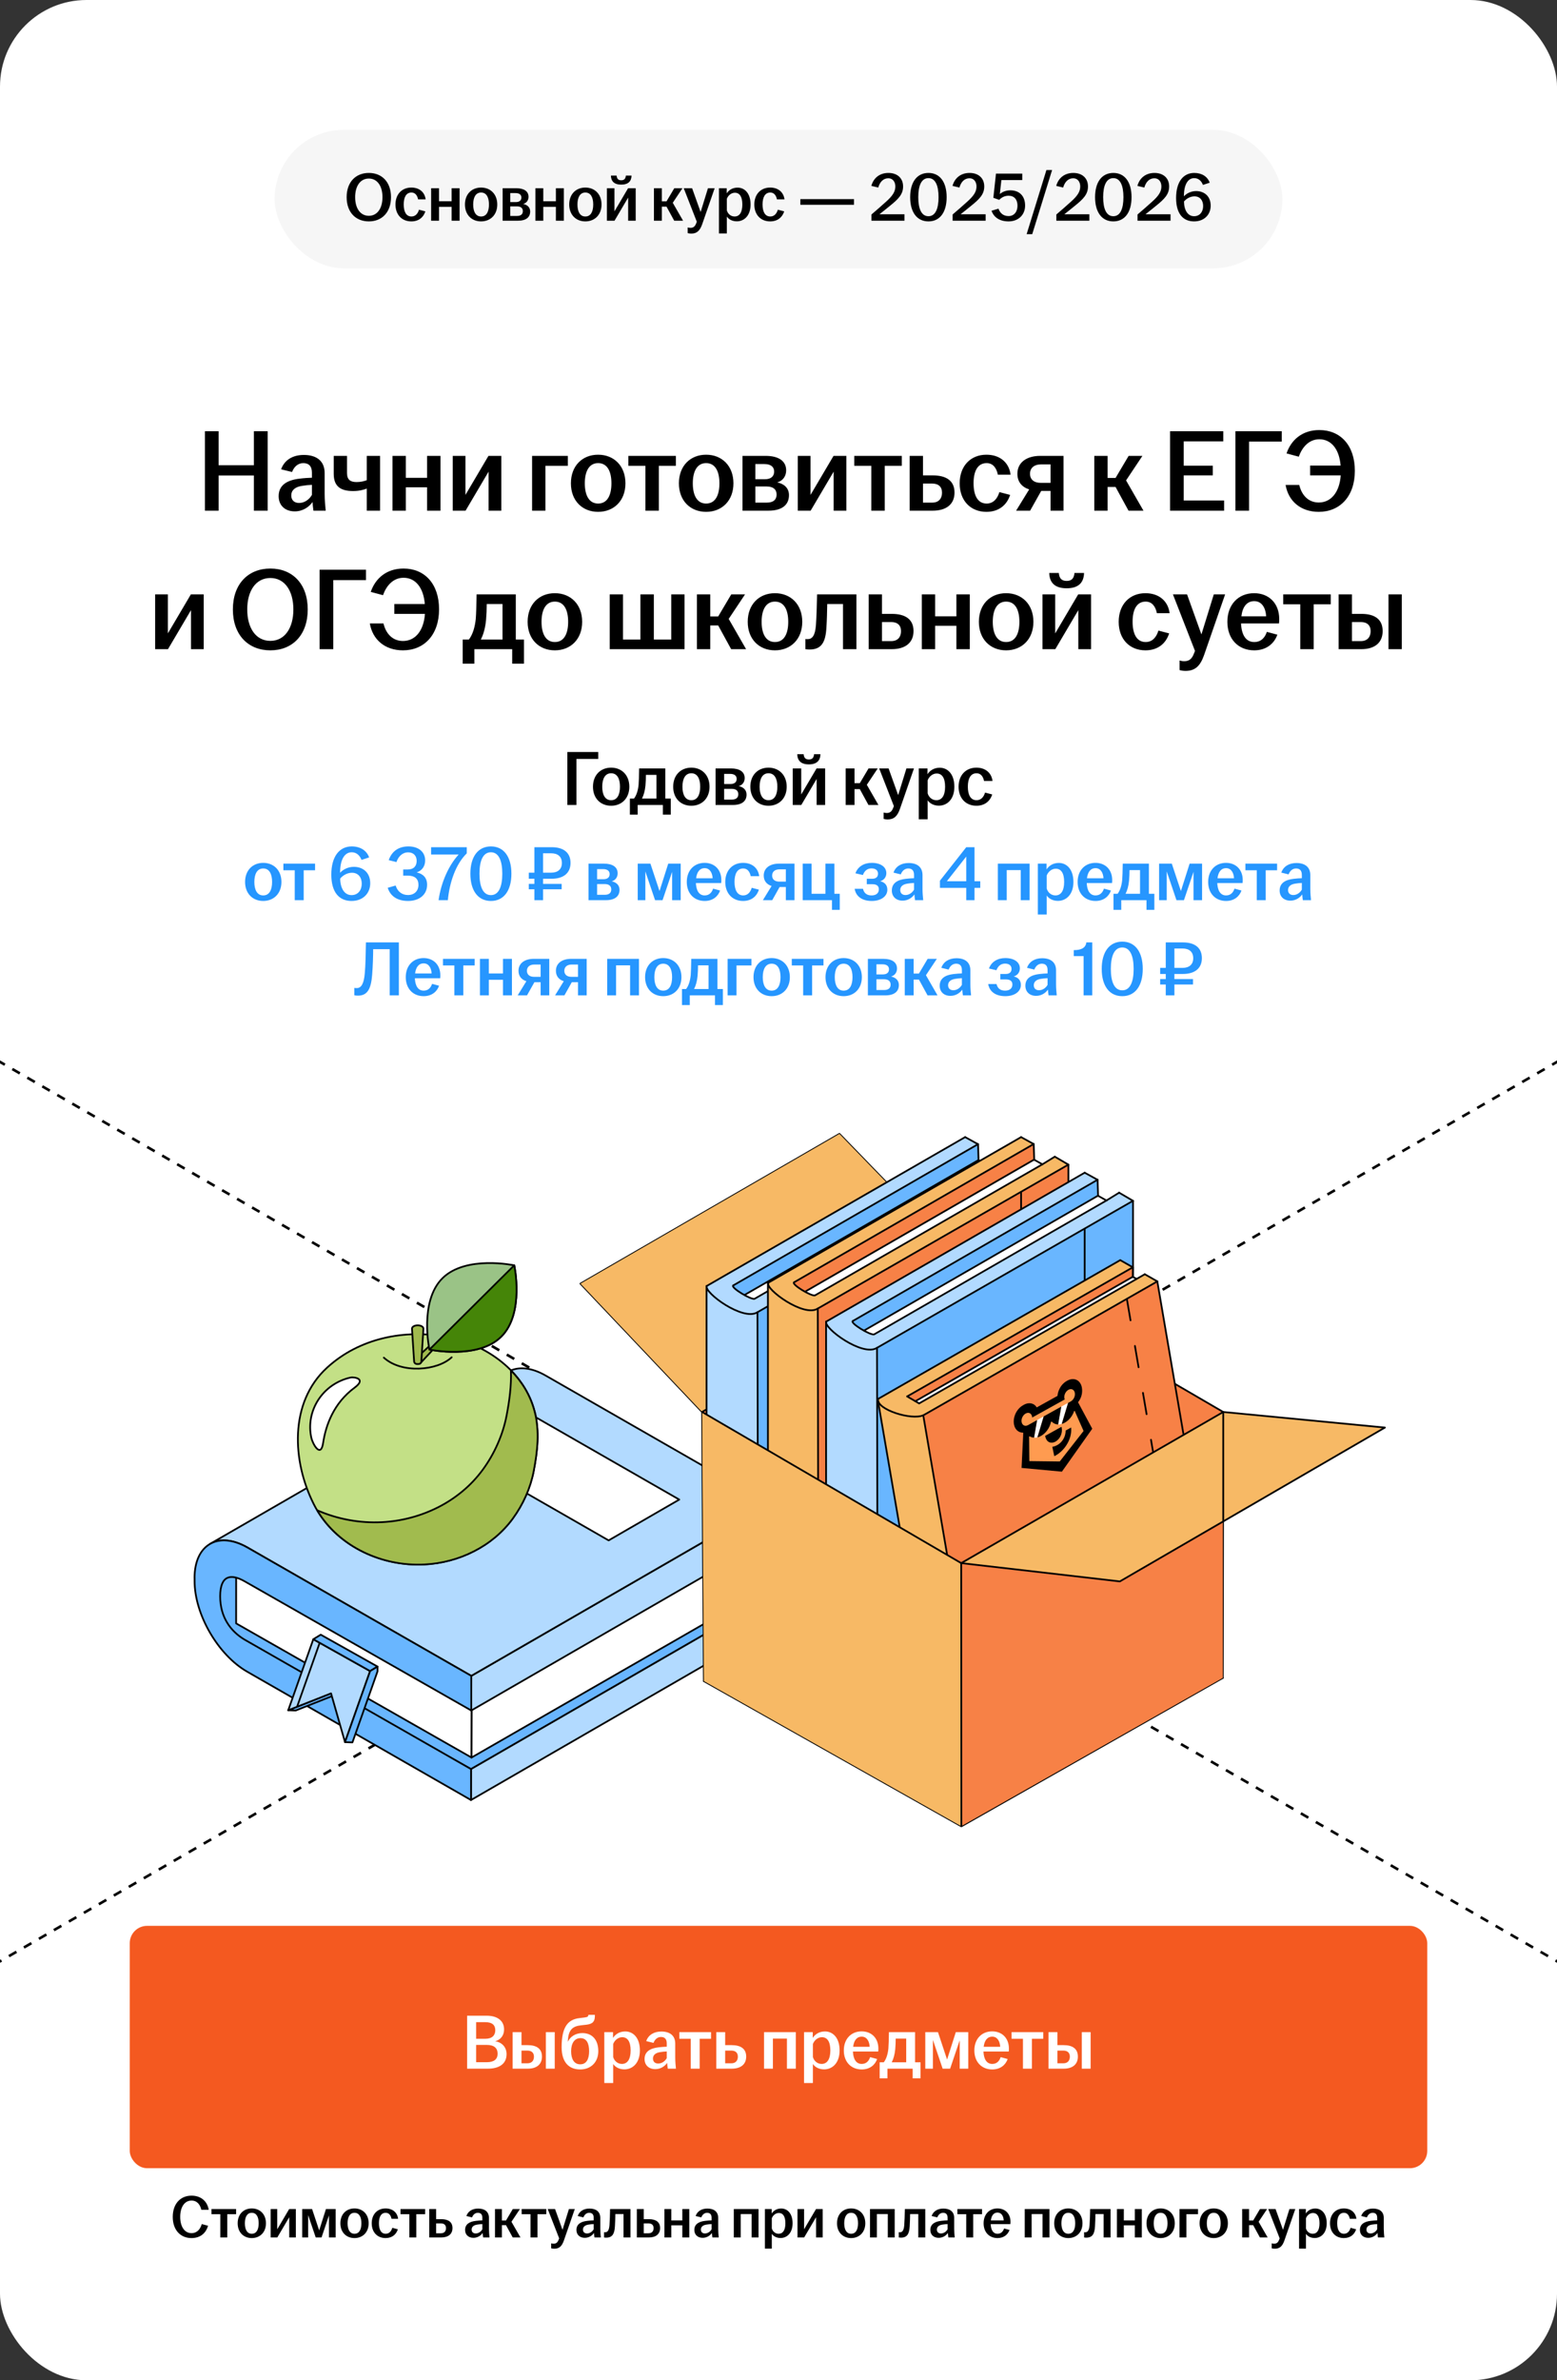 <?xml version="1.0" encoding="UTF-8"?> <svg xmlns="http://www.w3.org/2000/svg" width="360" height="550" viewBox="0 0 360 550" fill="none"><rect x="0" y="0" width="360" height="550" fill="#333333" stroke="none"/><g clip-path="url(#clip0_34935_118302)"><rect width="360" height="550" rx="20" fill="white"></rect><path d="M-205 127.026L564.768 571.4" stroke="black" stroke-width="0.6" stroke-linejoin="round" stroke-dasharray="2 2"></path><path d="M565 127.026L-204.768 571.4" stroke="black" stroke-width="0.6" stroke-linejoin="round" stroke-dasharray="2 2"></path><path d="M54.597 361.138L54.538 379.724C51.305 377.87 48.702 372.192 48.714 367.07C48.714 361.948 51.363 359.283 54.597 361.138Z" fill="#F4633B" stroke="black" stroke-width="0.4" stroke-miterlimit="10" stroke-linejoin="round"></path><path d="M108.896 408.787L177.795 369.041L118.84 334.741L49.322 360.558L50.863 376.179L108.896 408.787Z" fill="#69B6FF" stroke="black" stroke-width="0.4" stroke-miterlimit="10" stroke-linejoin="round"></path><path d="M54.606 359.561L54.595 375.111L109.021 406.108L109.032 390.569L54.606 359.561Z" fill="white" stroke="black" stroke-width="0.4" stroke-miterlimit="10" stroke-linejoin="round"></path><path d="M109.069 392.306L173.567 355.237L173.532 369.038L109.022 406.107L109.069 392.306Z" fill="white" stroke="black" stroke-width="0.4" stroke-miterlimit="10" stroke-linejoin="round"></path><path d="M108.884 415.933L177.784 376.176L177.795 369.038L108.896 408.784L108.884 415.933Z" fill="#B2DAFF" stroke="black" stroke-width="0.4" stroke-miterlimit="10" stroke-linejoin="round"></path><path d="M108.94 395.251L177.851 355.493L177.863 347.486L108.963 387.243L108.94 395.251Z" fill="#B2DAFF" stroke="black" stroke-width="0.4" stroke-miterlimit="10" stroke-linejoin="round"></path><path d="M117.461 316.989C119.678 315.714 122.736 315.889 126.121 317.823L177.863 347.488L108.963 387.233L57.222 357.581C53.837 355.646 50.779 355.46 48.561 356.746L117.461 316.989Z" fill="#B2DAFF" stroke="black" stroke-width="0.4" stroke-miterlimit="10" stroke-linejoin="round"></path><path d="M140.723 355.935L106.128 336.097L122.468 326.677L157.052 346.503L140.723 355.935Z" fill="white" stroke="black" stroke-width="0.4" stroke-miterlimit="10" stroke-linejoin="round"></path><path d="M44.979 364.58C45.002 356.862 50.476 353.722 57.222 357.581L108.964 387.234V395.241L56.569 365.391C53.453 363.607 50.92 363.896 50.908 368.844C50.908 373.781 53.406 376.979 56.522 378.844L108.906 408.775V415.925H108.894L57.152 386.272C50.406 382.402 44.967 373.004 44.99 365.287V364.568L44.979 364.58Z" fill="#69B6FF" stroke="black" stroke-width="0.4" stroke-miterlimit="10" stroke-linejoin="round"></path><path d="M83.066 388.682L66.644 395.182L68.371 395.24L84.782 388.739L83.066 388.682Z" fill="#69B6FF" stroke="black" stroke-width="0.4" stroke-miterlimit="10" stroke-linejoin="round"></path><path d="M85.573 386.132L72.442 378.774L66.641 395.182L76.539 391.277L79.772 402.552L85.573 386.132Z" fill="#B2DAFF" stroke="black" stroke-width="0.4" stroke-miterlimit="10" stroke-linejoin="round"></path><path d="M87.288 385.089L74.157 377.719L72.441 378.773L85.572 386.131L87.288 385.089Z" fill="#69B6FF" stroke="black" stroke-width="0.4" stroke-miterlimit="10" stroke-linejoin="round"></path><path d="M85.572 386.133L79.771 402.553L81.487 402.61L87.288 386.202V385.09L85.572 386.133Z" fill="#69B6FF" stroke="black" stroke-width="0.4" stroke-miterlimit="10" stroke-linejoin="round"></path><path d="M68.723 394.287L73.828 379.848" stroke="black" stroke-width="0.4" stroke-miterlimit="10" stroke-linecap="round" stroke-linejoin="round"></path><path d="M123.624 326.186C121.243 316.905 112.524 310.671 103.385 308.933C93.557 307.067 83.064 309.199 75.618 316.024C66.805 324.078 67.564 337.681 72.548 347.566C77.275 356.94 87.862 362.004 98.144 361.471C106.093 361.065 113.855 357.322 118.57 350.845C120.928 347.612 122.632 343.823 123.391 339.906C124.266 335.352 124.791 330.729 123.624 326.175C123.344 325.097 124.231 328.539 123.624 326.175V326.186Z" fill="#C3E086"></path><path d="M123.624 326.175C124.791 330.729 124.266 335.352 123.391 339.906C122.632 343.823 120.928 347.612 118.57 350.845C113.855 357.322 106.093 361.065 98.144 361.471C87.862 362.004 77.275 356.94 72.548 347.566C67.564 337.681 66.805 324.078 75.618 316.024C83.064 309.199 93.557 307.067 103.385 308.933C112.524 310.671 121.243 316.905 123.624 326.186V326.175ZM123.624 326.175C123.344 325.097 124.231 328.539 123.624 326.175Z" stroke="black" stroke-width="0.4" stroke-miterlimit="10" stroke-linejoin="round"></path><path d="M123.623 326.189C123.751 326.699 124.043 327.811 123.623 326.189C123.611 326.143 123.6 326.108 123.588 326.073C123.588 326.108 123.611 326.143 123.623 326.189C122.677 322.492 120.717 319.294 118.125 316.652C118.266 320.14 117.787 323.651 117.122 327.116C116.258 331.589 114.32 335.911 111.624 339.596C106.232 346.977 97.396 351.253 88.327 351.717C83.192 351.983 77.998 351.021 73.329 348.97C78.359 357.452 88.385 361.995 98.155 361.496C106.103 361.091 113.865 357.348 118.581 350.87C120.938 347.638 122.643 343.849 123.401 339.932C124.276 335.378 124.802 330.754 123.635 326.2L123.623 326.189Z" fill="#A1BB4E"></path><path d="M123.623 326.189C123.751 326.699 124.043 327.811 123.623 326.189ZM123.623 326.189C123.611 326.143 123.6 326.108 123.588 326.073C123.588 326.108 123.611 326.143 123.623 326.189ZM123.623 326.189C122.677 322.492 120.717 319.294 118.125 316.652C118.266 320.14 117.787 323.651 117.122 327.116C116.258 331.589 114.32 335.911 111.624 339.596C106.232 346.977 97.396 351.253 88.327 351.717C83.192 351.983 77.998 351.021 73.329 348.97C78.359 357.452 88.385 361.995 98.155 361.496C106.103 361.091 113.865 357.348 118.581 350.87C120.938 347.638 122.643 343.849 123.401 339.932C124.276 335.378 124.802 330.754 123.635 326.2L123.623 326.189Z" stroke="black" stroke-width="0.4" stroke-miterlimit="10" stroke-linejoin="round"></path><path d="M81.068 318.297C74.66 319.711 70.587 325.968 71.987 332.249C72.302 333.662 74.17 337 74.707 333.442C75.314 329.363 77.123 324.23 81.99 320.638C84.896 318.494 81.722 318.147 81.056 318.297H81.068Z" fill="white" stroke="black" stroke-width="0.4" stroke-miterlimit="10" stroke-linejoin="round"></path><path d="M103.396 307.22L103.944 307.764L97.105 315.076L96.031 314.01L103.396 307.22Z" fill="#A1BB4E" stroke="black" stroke-width="0.4" stroke-miterlimit="10" stroke-linejoin="round"></path><path d="M96.59 315.193C96.181 315.193 95.808 315.055 95.75 314.591L95.259 307.071C95.201 306.607 95.796 306.236 96.578 306.236C97.36 306.236 97.956 306.607 97.897 307.071L97.419 314.591C97.36 315.055 96.987 315.193 96.578 315.193H96.59Z" fill="#A1BB4E" stroke="black" stroke-width="0.4" stroke-miterlimit="10" stroke-linejoin="round"></path><path d="M115.896 308.853C110.48 314.23 99.287 311.855 99.287 311.855C99.287 311.855 96.882 300.742 102.298 295.365C107.714 289.989 118.907 292.376 118.907 292.376C118.907 292.376 121.312 303.488 115.896 308.865V308.853Z" fill="#9AC386" stroke="black" stroke-width="0.4" stroke-miterlimit="10" stroke-linejoin="round"></path><path d="M118.907 292.364L99.286 311.843C99.286 311.843 110.48 314.23 115.895 308.842C121.311 303.465 118.907 292.353 118.907 292.353V292.364Z" fill="#458508" stroke="black" stroke-width="0.4" stroke-miterlimit="10" stroke-linejoin="round"></path><path d="M104.436 313.622C101.121 316.744 92.877 317.458 88.749 313.707" stroke="black" stroke-width="0.4" stroke-miterlimit="10" stroke-linecap="round" stroke-linejoin="round"></path><path d="M162.331 326.255L134.211 296.605L194.085 262L222.163 290.955L282.83 326.263L320.211 329.862L282.802 351.56L282.736 387.709L222.28 422L162.745 388.444L162.331 326.255Z" fill="#F78146"></path><path d="M282.828 327.449L282.83 326.263L222.163 290.955L194.085 262L134.211 296.605L162.331 326.255L162.745 388.444L222.28 422L282.736 387.709L282.793 350.849" stroke="black" stroke-width="0.4" stroke-miterlimit="10" stroke-linejoin="round"></path><path d="M282.736 387.71L223.092 353.381" stroke="black" stroke-width="0.4" stroke-miterlimit="10" stroke-linecap="round" stroke-linejoin="round"></path><path d="M162.745 388.445L223.092 353.381" stroke="black" stroke-width="0.4" stroke-miterlimit="10" stroke-linecap="round" stroke-linejoin="round"></path><path d="M222.163 290.955L223.092 353.38" stroke="black" stroke-width="0.4" stroke-miterlimit="10" stroke-linecap="round" stroke-linejoin="round"></path><path d="M162.331 326.255L222.163 290.955L194.085 262L134.211 296.605L162.331 326.255Z" fill="#F7B965"></path><path d="M162.331 326.256L222.163 290.955" stroke="black" stroke-width="0.4" stroke-miterlimit="10" stroke-linejoin="round"></path><path d="M163.373 297.308L163.599 297.936L163.981 298.508L164.566 299.136L165.039 299.574L165.613 300.045L166.288 300.572L167.312 301.245L168.403 301.919L169.472 302.491L170.346 302.875L171.494 303.322L172.43 303.518L173.231 303.633L173.91 303.607L174.522 303.475L175.117 303.202L175.285 393.541L174.897 393.708L174.227 393.574L172.911 393.119L171.158 392.347L169.637 391.489L168.203 390.691L166.487 389.578L164.781 388.356C164.781 388.356 164.106 387.828 163.792 387.483C163.478 387.139 163.524 386.979 163.524 386.979L163.36 386.67L163.354 298.594L163.344 297.588L163.373 297.308Z" fill="#B2DAFF"></path><path d="M175.1 303.215L234.311 269.272L234.34 359.577L175.301 393.526L175.1 303.215Z" fill="#69B6FF"></path><path d="M163.361 297.278L163.463 297.807L163.819 298.237L164.245 298.814L164.736 299.303L165.408 299.895L166.155 300.437L167.003 301.098L167.832 301.643L168.292 301.849L168.742 302.109L169.225 302.373L169.961 302.744L170.837 303.087L171.445 303.286L171.968 303.434L172.61 303.554L173.17 303.65L174.102 303.598L174.684 303.49L175.167 303.231L234.291 269.226L231.094 267.366L228.164 269.179L174.443 300.115L173.959 300.069L173.314 299.846L172.619 299.541L172.16 299.246L226.228 268.067L226.125 264.362L223.149 262.761L164.821 296.328L163.787 296.902L163.493 297.113L163.361 297.278Z" fill="#B2DAFF"></path><path d="M172.146 299.258L172.793 299.634L173.664 299.964L174.387 300.141L174.677 300.014L228.15 269.175L226.26 268.086L172.304 299.131" fill="white"></path><path d="M169.5 297.298L169.978 297.822L170.79 298.417L171.865 299.118L172.166 299.241L226.219 268.073L226.094 264.4L170.33 296.527L169.587 296.993L169.453 297.165" fill="#69B6FF"></path><path d="M223.156 262.748L163.361 297.17" stroke="black" stroke-width="0.4" stroke-miterlimit="10" stroke-linecap="round" stroke-linejoin="round"></path><path d="M226.231 268.059L172.14 299.227" stroke="black" stroke-width="0.4" stroke-miterlimit="10" stroke-linecap="round" stroke-linejoin="round"></path><path d="M228.175 269.176L174.493 300.096C173.732 300.458 168.738 297.435 169.56 297.006" stroke="black" stroke-width="0.4" stroke-miterlimit="10" stroke-linecap="round" stroke-linejoin="round"></path><path d="M175.125 303.217C171.838 305.358 162.68 298.619 163.424 297.148" stroke="black" stroke-width="0.4" stroke-miterlimit="10" stroke-linecap="round" stroke-linejoin="round"></path><path d="M234.295 269.261L175.121 303.219M175.135 303.229L175.318 393.512" stroke="black" stroke-width="0.4" stroke-miterlimit="10" stroke-linecap="round" stroke-linejoin="round"></path><path d="M226.133 264.38L169.568 297.002" stroke="black" stroke-width="0.4" stroke-miterlimit="10" stroke-linecap="round" stroke-linejoin="round"></path><path d="M163.361 297.17V386.667" stroke="black" stroke-width="0.4" stroke-miterlimit="10" stroke-linecap="round" stroke-linejoin="round"></path><path d="M234.329 269.258L234.336 359.564" stroke="black" stroke-width="0.4" stroke-miterlimit="10" stroke-linecap="round" stroke-linejoin="round"></path><path d="M223.156 275.733L223.162 353.111" stroke="black" stroke-width="0.4" stroke-miterlimit="10" stroke-linecap="round" stroke-linejoin="round"></path><path d="M175.32 393.55C174.251 394.616 163.328 388.283 163.361 386.666" stroke="black" stroke-width="0.4" stroke-miterlimit="10" stroke-linecap="round" stroke-linejoin="round"></path><path d="M175.32 393.551L234.319 359.584" stroke="black" stroke-width="0.4" stroke-miterlimit="10" stroke-linecap="round" stroke-linejoin="round"></path><path d="M175.367 380.634L223.156 353.121" stroke="black" stroke-width="0.4" stroke-miterlimit="10" stroke-linecap="round" stroke-linejoin="round"></path><path d="M223.156 262.748L226.087 264.361" stroke="black" stroke-width="0.4" stroke-miterlimit="10" stroke-linecap="round" stroke-linejoin="round"></path><path d="M226.141 264.388L226.251 268.071" stroke="black" stroke-width="0.4" stroke-miterlimit="10" stroke-linecap="round" stroke-linejoin="round"></path><path d="M226.28 268.096L228.186 269.171" stroke="black" stroke-width="0.4" stroke-miterlimit="10" stroke-linecap="round" stroke-linejoin="round"></path><path d="M228.181 269.175L231.118 267.367" stroke="black" stroke-width="0.4" stroke-miterlimit="10" stroke-linecap="round" stroke-linejoin="round"></path><path d="M231.114 267.363L234.323 269.242" stroke="black" stroke-width="0.4" stroke-miterlimit="10" stroke-linecap="round" stroke-linejoin="round"></path><path d="M234.288 359.542L223.21 353.149" stroke="black" stroke-width="0.4" stroke-miterlimit="10" stroke-linecap="round" stroke-linejoin="round"></path><path d="M177.566 296.581L177.786 297.196L178.161 297.756L178.733 298.371L179.196 298.8L179.758 299.261L180.419 299.777L181.421 300.436L182.489 301.095L183.536 301.655L184.391 302.031L185.515 302.469L186.432 302.66L187.216 302.773L187.88 302.748L188.479 302.618L189.062 302.351L189.226 390.79L188.847 390.953L188.191 390.821L186.902 390.376L185.187 389.62L183.698 388.781L182.294 387.999L180.614 386.91L178.943 385.714C178.943 385.714 178.283 385.196 177.976 384.859C177.668 384.522 177.713 384.365 177.713 384.365L177.553 384.063L177.546 297.84L177.537 296.856L177.566 296.581Z" fill="#F7B965"></path><path d="M189.045 302.364L247.01 269.136L247.038 357.54L189.242 390.775L189.045 302.364Z" fill="#F78146"></path><path d="M177.554 296.551L177.654 297.069L178.002 297.491L178.419 298.055L178.9 298.534L179.558 299.114L180.289 299.644L181.119 300.291L181.93 300.825L182.381 301.026L182.821 301.281L183.294 301.539L184.015 301.903L184.872 302.239L185.468 302.433L185.979 302.578L186.608 302.696L187.156 302.79L188.068 302.739L188.638 302.633L189.111 302.379L246.991 269.089L243.861 267.269L240.993 269.044L188.402 299.329L187.929 299.284L187.297 299.065L186.616 298.767L186.167 298.479L239.097 267.956L238.996 264.328L236.083 262.761L178.983 295.622L177.971 296.183L177.683 296.391L177.554 296.551Z" fill="#F7B965"></path><path d="M186.154 298.49L186.787 298.858L187.64 299.181L188.348 299.355L188.632 299.231L240.979 269.041L239.129 267.975L186.309 298.366" fill="white"></path><path d="M183.563 296.571L184.031 297.084L184.826 297.667L185.879 298.353L186.173 298.474L239.088 267.962L238.967 264.366L184.376 295.817L183.648 296.273L183.518 296.441" fill="#F78146"></path><path d="M236.09 262.748L177.553 296.445" stroke="black" stroke-width="0.4" stroke-miterlimit="10" stroke-linecap="round" stroke-linejoin="round"></path><path d="M239.101 267.946L186.147 298.459" stroke="black" stroke-width="0.4" stroke-miterlimit="10" stroke-linecap="round" stroke-linejoin="round"></path><path d="M241.004 269.041L188.451 299.31C187.706 299.665 182.818 296.705 183.622 296.286" stroke="black" stroke-width="0.4" stroke-miterlimit="10" stroke-linecap="round" stroke-linejoin="round"></path><path d="M189.07 302.366C185.852 304.462 176.887 297.864 177.615 296.425" stroke="black" stroke-width="0.4" stroke-miterlimit="10" stroke-linecap="round" stroke-linejoin="round"></path><path d="M246.995 269.123L189.066 302.367M189.08 302.376L189.259 390.76" stroke="black" stroke-width="0.4" stroke-miterlimit="10" stroke-linecap="round" stroke-linejoin="round"></path><path d="M239.004 264.345L183.63 296.28" stroke="black" stroke-width="0.4" stroke-miterlimit="10" stroke-linecap="round" stroke-linejoin="round"></path><path d="M177.553 296.445V384.059" stroke="black" stroke-width="0.4" stroke-miterlimit="10" stroke-linecap="round" stroke-linejoin="round"></path><path d="M247.028 269.12L247.035 357.526" stroke="black" stroke-width="0.4" stroke-miterlimit="10" stroke-linecap="round" stroke-linejoin="round"></path><path d="M236.09 275.46L236.096 351.21" stroke="black" stroke-width="0.4" stroke-miterlimit="10" stroke-linecap="round" stroke-linejoin="round"></path><path d="M189.261 390.798C188.214 391.841 177.521 385.642 177.553 384.059" stroke="black" stroke-width="0.4" stroke-miterlimit="10" stroke-linecap="round" stroke-linejoin="round"></path><path d="M189.261 390.799L247.018 357.547" stroke="black" stroke-width="0.4" stroke-miterlimit="10" stroke-linecap="round" stroke-linejoin="round"></path><path d="M189.306 378.154L236.089 351.22" stroke="black" stroke-width="0.4" stroke-miterlimit="10" stroke-linecap="round" stroke-linejoin="round"></path><path d="M236.09 262.748L238.959 264.327" stroke="black" stroke-width="0.4" stroke-miterlimit="10" stroke-linecap="round" stroke-linejoin="round"></path><path d="M239.012 264.354L239.119 267.96" stroke="black" stroke-width="0.4" stroke-miterlimit="10" stroke-linecap="round" stroke-linejoin="round"></path><path d="M239.148 267.983L241.014 269.036" stroke="black" stroke-width="0.4" stroke-miterlimit="10" stroke-linecap="round" stroke-linejoin="round"></path><path d="M241.01 269.04L243.885 267.271" stroke="black" stroke-width="0.4" stroke-miterlimit="10" stroke-linecap="round" stroke-linejoin="round"></path><path d="M243.881 267.267L247.022 269.106" stroke="black" stroke-width="0.4" stroke-miterlimit="10" stroke-linecap="round" stroke-linejoin="round"></path><path d="M246.987 357.505L236.143 351.247" stroke="black" stroke-width="0.4" stroke-miterlimit="10" stroke-linecap="round" stroke-linejoin="round"></path><path d="M191.012 305.532L191.237 306.16L191.62 306.733L192.205 307.361L192.677 307.798L193.251 308.27L193.926 308.797L194.95 309.47L196.042 310.143L197.111 310.715L197.984 311.1L199.133 311.547L200.069 311.742L200.87 311.858L201.548 311.832L202.16 311.699L202.755 311.426L202.923 401.766L202.536 401.932L201.866 401.798L200.549 401.343L198.797 400.572L197.276 399.714L195.842 398.915L194.126 397.803L192.419 396.581C192.419 396.581 191.745 396.052 191.431 395.708C191.117 395.364 191.163 395.203 191.163 395.203L190.999 394.895L190.992 306.819L190.982 305.813L191.012 305.532Z" fill="#B2DAFF"></path><path d="M202.738 311.439L261.95 277.497L261.978 367.801L202.94 401.751L202.738 311.439Z" fill="#69B6FF"></path><path d="M191 305.502L191.102 306.031L191.458 306.462L191.884 307.038L192.375 307.528L193.047 308.12L193.794 308.661L194.641 309.322L195.471 309.867L195.931 310.073L196.381 310.334L196.864 310.597L197.6 310.969L198.476 311.312L199.084 311.511L199.607 311.659L200.249 311.779L200.809 311.875L201.74 311.823L202.323 311.714L202.806 311.455L261.93 277.45L258.733 275.591L255.803 277.403L202.082 308.339L201.598 308.294L200.952 308.07L200.257 307.766L199.799 307.471L253.866 276.292L253.763 272.586L250.788 270.985L192.46 304.553L191.426 305.126L191.132 305.338L191 305.502Z" fill="#B2DAFF"></path><path d="M199.785 307.482L200.432 307.858L201.303 308.188L202.026 308.366L202.316 308.239L255.789 277.4L253.898 276.311L199.943 307.355" fill="white"></path><path d="M197.138 305.522L197.616 306.046L198.429 306.642L199.504 307.342L199.805 307.466L253.857 276.298L253.733 272.625L197.969 304.752L197.225 305.217L197.092 305.389" fill="#69B6FF"></path><path d="M250.794 270.972L191 305.393" stroke="black" stroke-width="0.4" stroke-miterlimit="10" stroke-linecap="round" stroke-linejoin="round"></path><path d="M253.87 276.282L199.778 307.45" stroke="black" stroke-width="0.4" stroke-miterlimit="10" stroke-linecap="round" stroke-linejoin="round"></path><path d="M255.814 277.399L202.132 308.319C201.371 308.682 196.377 305.659 197.199 305.23" stroke="black" stroke-width="0.4" stroke-miterlimit="10" stroke-linecap="round" stroke-linejoin="round"></path><path d="M202.763 311.441C199.477 313.582 190.319 306.842 191.062 305.372" stroke="black" stroke-width="0.4" stroke-miterlimit="10" stroke-linecap="round" stroke-linejoin="round"></path><path d="M261.934 277.484L202.76 311.443M202.774 311.452L202.957 401.736" stroke="black" stroke-width="0.4" stroke-miterlimit="10" stroke-linecap="round" stroke-linejoin="round"></path><path d="M253.771 272.604L197.207 305.225" stroke="black" stroke-width="0.4" stroke-miterlimit="10" stroke-linecap="round" stroke-linejoin="round"></path><path d="M191 305.394V394.89" stroke="black" stroke-width="0.4" stroke-miterlimit="10" stroke-linecap="round" stroke-linejoin="round"></path><path d="M261.968 277.481L261.975 367.788" stroke="black" stroke-width="0.4" stroke-miterlimit="10" stroke-linecap="round" stroke-linejoin="round"></path><path d="M250.794 283.957L250.801 361.335" stroke="black" stroke-width="0.4" stroke-miterlimit="10" stroke-linecap="round" stroke-linejoin="round"></path><path d="M202.958 401.774C201.89 402.84 190.967 396.507 191 394.89" stroke="black" stroke-width="0.4" stroke-miterlimit="10" stroke-linecap="round" stroke-linejoin="round"></path><path d="M202.958 401.774L261.957 367.808" stroke="black" stroke-width="0.4" stroke-miterlimit="10" stroke-linecap="round" stroke-linejoin="round"></path><path d="M203.005 388.858L250.794 361.345" stroke="black" stroke-width="0.4" stroke-miterlimit="10" stroke-linecap="round" stroke-linejoin="round"></path><path d="M250.794 270.972L253.726 272.585" stroke="black" stroke-width="0.4" stroke-miterlimit="10" stroke-linecap="round" stroke-linejoin="round"></path><path d="M253.78 272.611L253.889 276.295" stroke="black" stroke-width="0.4" stroke-miterlimit="10" stroke-linecap="round" stroke-linejoin="round"></path><path d="M253.918 276.319L255.825 277.395" stroke="black" stroke-width="0.4" stroke-miterlimit="10" stroke-linecap="round" stroke-linejoin="round"></path><path d="M255.82 277.398L258.757 275.591" stroke="black" stroke-width="0.4" stroke-miterlimit="10" stroke-linecap="round" stroke-linejoin="round"></path><path d="M258.753 275.587L261.962 277.466" stroke="black" stroke-width="0.4" stroke-miterlimit="10" stroke-linecap="round" stroke-linejoin="round"></path><path d="M261.926 367.766L250.849 361.373" stroke="black" stroke-width="0.4" stroke-miterlimit="10" stroke-linecap="round" stroke-linejoin="round"></path><path d="M202.954 323.412L203.152 324.028L203.616 324.626L204.098 325.049L204.762 325.468L205.304 325.787L206.177 326.214L207.354 326.627L208.46 326.948L209.539 327.148L210.845 327.322L211.919 327.352L212.804 327.262L213.465 327.018L227.84 410.87L227.556 411.031L226.879 411.165L225.611 411.141L224.619 411.028L224.014 410.928L223.295 410.751L222.02 410.372L221.056 409.959L220.097 409.567L219.119 408.965L218.375 408.488L217.691 407.844L217.385 407.353L217.265 406.791L203.734 327.988L203.346 325.687L203.038 324.106" fill="#F7B965"></path><path d="M213.443 327.049L227.803 410.873L256.191 394.7L281.954 379.95L267.57 296.102L213.443 327.049Z" fill="#F78146"></path><path d="M203.036 323.456L203.149 324.074L203.53 324.553L204.025 325.038L204.799 325.51L205.574 325.95L206.199 326.219L206.907 326.488L208.001 326.83L209.235 327.13L210.076 327.259L211.12 327.381L212.329 327.304L213.18 327.132L213.529 327.012L267.571 296.12L264.703 294.428L212.525 324.272L211.678 323.754L261.912 295.005L261.908 292.85L259.003 291.159L203.309 323.049L202.96 323.269L203.036 323.456Z" fill="#F7B965"></path><path d="M209.73 322.659L211.668 323.774L261.871 295.037L261.933 292.881L210.127 322.446L209.73 322.659Z" fill="#F78146"></path><path d="M211.674 323.784L212.5 324.269L262.795 295.511L261.895 295.032L211.674 323.784Z" fill="white"></path><path d="M261.91 292.822L259.02 291.173" stroke="black" stroke-width="0.4" stroke-miterlimit="10" stroke-linecap="round" stroke-linejoin="round"></path><path d="M267.586 296.084L264.696 294.436" stroke="black" stroke-width="0.4" stroke-miterlimit="10" stroke-linecap="round" stroke-linejoin="round"></path><path d="M281.941 379.948L273.398 375.087" stroke="black" stroke-width="0.4" stroke-miterlimit="10" stroke-linecap="round" stroke-linejoin="round" stroke-dasharray="5 6"></path><path d="M261.931 292.827L261.909 295.031" stroke="black" stroke-width="0.4" stroke-miterlimit="10" stroke-linecap="round" stroke-linejoin="round"></path><path d="M261.909 295.037L262.793 295.499" stroke="black" stroke-width="0.4" stroke-miterlimit="10" stroke-linecap="round" stroke-linejoin="round"></path><path d="M264.676 294.447L212.527 324.272" stroke="black" stroke-width="0.4" stroke-miterlimit="10" stroke-linecap="round" stroke-linejoin="round"></path><path d="M259.004 291.18L202.938 323.292" stroke="black" stroke-width="0.4" stroke-miterlimit="10" stroke-linecap="round" stroke-linejoin="round"></path><path d="M261.868 292.862L209.776 322.654" stroke="black" stroke-width="0.4" stroke-miterlimit="10" stroke-linecap="round" stroke-linejoin="round"></path><path d="M261.906 295.027L211.641 323.775" stroke="black" stroke-width="0.4" stroke-miterlimit="10" stroke-linecap="round" stroke-linejoin="round"></path><path d="M267.582 296.091L213.469 327.039" stroke="black" stroke-width="0.4" stroke-miterlimit="10" stroke-linecap="round" stroke-linejoin="round"></path><path d="M273.38 375.089L226.358 401.981" stroke="black" stroke-width="0.4" stroke-miterlimit="10" stroke-linecap="round" stroke-linejoin="round" stroke-dasharray="5 6"></path><path d="M281.954 379.96L227.843 410.906" stroke="black" stroke-width="0.4" stroke-miterlimit="10" stroke-linecap="round" stroke-linejoin="round"></path><path d="M212.506 324.277L209.752 322.675" stroke="black" stroke-width="0.4" stroke-miterlimit="10" stroke-linecap="round" stroke-linejoin="round"></path><path d="M267.586 296.092L281.955 379.948" stroke="black" stroke-width="0.4" stroke-miterlimit="10" stroke-linecap="round" stroke-linejoin="round"></path><path d="M260.551 300.158L273.391 375.088" stroke="black" stroke-width="0.4" stroke-miterlimit="10" stroke-linecap="round" stroke-linejoin="round" stroke-dasharray="5 6"></path><path d="M213.471 327.048L227.84 410.904" stroke="black" stroke-width="0.4" stroke-miterlimit="10" stroke-linecap="round" stroke-linejoin="round"></path><path d="M202.934 323.306L217.367 407.192" stroke="black" stroke-width="0.4" stroke-miterlimit="10" stroke-linecap="round" stroke-linejoin="round"></path><path d="M213.488 327.016C210.78 328.242 202.68 325.73 203.026 323.298" stroke="black" stroke-width="0.4" stroke-miterlimit="10" stroke-linejoin="round"></path><path d="M227.843 410.902C225.134 412.128 217.785 409.165 217.376 407.212" stroke="black" stroke-width="0.4" stroke-miterlimit="10" stroke-linecap="round" stroke-linejoin="round"></path><path d="M162.331 326.256L162.745 388.445L222.28 422L222.24 361.183L162.331 326.256Z" fill="#F7B965"></path><path d="M282.74 326.405L282.74 387.705L222.215 422L222.255 361.182L282.74 326.405Z" fill="#F78146"></path><path d="M222.24 361.183L282.83 326.264L320.211 329.862L258.924 365.41L222.24 361.183Z" fill="#F7B965"></path><path d="M282.831 351.552V326.316" stroke="black" stroke-width="0.4" stroke-miterlimit="10" stroke-linecap="round" stroke-linejoin="round"></path><path d="M162.331 326.256L222.24 361.183" stroke="black" stroke-width="0.4" stroke-miterlimit="10" stroke-linecap="round" stroke-linejoin="round"></path><path d="M222.281 422L222.241 361.183" stroke="black" stroke-width="0.4" stroke-miterlimit="10" stroke-linejoin="round"></path><path d="M222.241 361.183L282.831 326.264" stroke="black" stroke-width="0.4" stroke-miterlimit="10" stroke-linejoin="round"></path><path d="M282.802 351.56L320.212 329.862L282.83 326.264" stroke="black" stroke-width="0.4" stroke-miterlimit="10" stroke-linejoin="round"></path><path d="M222.241 361.183L258.924 365.411L282.802 351.561" stroke="black" stroke-width="0.4" stroke-miterlimit="10" stroke-linejoin="round"></path><path d="M249.257 324.006L252.549 330.13L245.528 340.054L236.199 339.19L236.59 331.033C235.973 331.055 235.418 330.817 235.017 330.359C234.616 329.901 234.393 329.249 234.384 328.512C234.376 327.775 234.583 326.997 234.971 326.306C235.359 325.615 235.906 325.053 236.519 324.712L236.763 324.577C237.403 324.23 238.072 324.146 238.654 324.339C239.092 324.475 239.459 324.774 239.709 325.199L244.505 322.538C244.587 321.446 245.179 320.239 246.03 319.526C246.196 319.383 246.37 319.256 246.549 319.148L246.793 319.013C247.508 318.616 248.26 318.55 248.884 318.829C249.509 319.108 249.954 319.71 250.122 320.501C250.376 321.7 250.077 323.022 249.257 324.006Z" fill="#FF9B50"></path><path d="M239.791 328.136L241.321 327.274L239.863 332.127C239.601 332.178 239.342 332.202 239.087 332.198L239.791 328.136Z" fill="white"></path><path d="M245.372 325.026L246.961 324.159L245.493 329.022C245.213 329.097 244.933 329.14 244.658 329.151L245.372 325.026Z" fill="white"></path><path d="M243.306 334.31L243.767 336.479C244.848 335.956 245.869 335.035 246.583 333.912C247.415 332.616 247.784 331.214 247.661 329.847L246.395 330.549C246.368 332.58 244.937 334.042 243.306 334.31Z" fill="black"></path><path d="M243.947 333.155C243.98 333.137 244.012 333.122 244.043 333.105C244.074 333.088 244.107 333.07 244.141 333.048C244.995 332.521 245.77 331.274 245.454 329.784L245.432 329.682L241.647 331.782L241.669 331.884C241.985 333.373 243.069 333.588 243.943 333.158L243.947 333.155Z" fill="black"></path><path d="M239.863 332.127C240.085 332.071 240.307 331.989 240.526 331.881L240.532 331.877C240.586 331.851 240.639 331.823 240.689 331.795C240.739 331.767 240.792 331.738 240.843 331.705L240.847 331.702C241.925 331.038 242.717 329.868 242.998 328.565L243.157 328.477C243.525 328.868 244.004 329.098 244.539 329.141L244.658 329.151L245.372 325.026L241.321 327.274L239.863 332.127Z" fill="black"></path><path d="M249.257 324.006C250.077 323.022 250.376 321.7 250.122 320.502C249.954 319.71 249.508 319.109 248.884 318.829C248.26 318.55 247.507 318.616 246.792 319.013L246.548 319.148C246.369 319.256 246.195 319.383 246.028 319.527C245.177 320.24 244.585 321.447 244.504 322.539L239.707 325.2C239.457 324.775 239.091 324.476 238.652 324.34C238.071 324.147 237.402 324.231 236.763 324.577L236.519 324.712C235.905 325.052 235.358 325.615 234.969 326.306C234.581 326.997 234.373 327.776 234.382 328.514C234.39 329.251 234.614 329.903 235.015 330.362C235.417 330.82 235.973 331.058 236.591 331.035L236.199 339.19L245.527 340.055L252.548 330.131L249.257 324.006ZM245.027 337.694L237.999 337.608L237.942 331.948L238.071 331.877C238.344 332.048 238.651 332.152 238.979 332.184L239.087 332.197L239.791 328.135L237.707 329.291C237.388 329.468 237.052 329.497 236.773 329.373C236.494 329.248 236.295 328.979 236.219 328.625C236.144 328.272 236.199 327.862 236.372 327.486C236.545 327.111 236.821 326.8 237.141 326.623C237.165 326.61 237.189 326.599 237.211 326.589C237.427 326.48 237.651 326.44 237.857 326.472C238.063 326.505 238.245 326.609 238.381 326.773C238.498 326.909 238.581 327.084 238.623 327.284C238.635 327.342 238.644 327.403 238.649 327.465L238.665 327.538L246.185 323.365C246.153 323.292 246.128 323.213 246.111 323.129C246.048 322.83 246.078 322.489 246.196 322.162C246.315 321.835 246.514 321.541 246.763 321.327C246.928 321.183 247.111 321.079 247.297 321.024C247.483 320.969 247.666 320.964 247.834 321.01C248.002 321.056 248.15 321.152 248.267 321.289C248.383 321.426 248.465 321.602 248.506 321.803C248.581 322.156 248.528 322.565 248.357 322.941C248.186 323.316 247.911 323.628 247.592 323.808L246.958 324.16L245.491 329.023C245.675 328.97 245.86 328.898 246.041 328.808L246.047 328.805C246.1 328.78 246.153 328.75 246.202 328.723C246.251 328.696 246.304 328.667 246.36 328.631C247.267 328.072 247.985 327.137 248.35 326.066L248.477 325.995L250.536 330.65L245.027 337.694Z" fill="black"></path><rect x="63.5" y="30" width="233" height="32" rx="16" fill="#F6F6F6"></rect><path d="M85.283 51.16C82.259 51.16 80.147 49.064 80.147 45.56C80.147 42.056 82.259 39.96 85.283 39.96C88.307 39.96 90.403 42.056 90.403 45.56C90.403 49.064 88.307 51.16 85.283 51.16ZM82.115 45.56C82.115 48.136 83.315 49.864 85.283 49.864C87.235 49.864 88.435 48.136 88.435 45.56C88.435 42.984 87.235 41.256 85.283 41.256C83.315 41.256 82.115 42.984 82.115 45.56ZM95.103 51.16C92.943 51.16 91.439 49.64 91.439 47.256C91.439 44.872 92.943 43.336 95.103 43.336C96.959 43.336 98.207 44.408 98.415 46.072H96.671C96.495 45.192 96.031 44.488 95.135 44.488C93.871 44.488 93.343 45.64 93.343 47.24C93.343 48.856 93.871 50.024 95.135 50.024C96.095 50.024 96.639 49.288 96.879 48.456L98.351 48.84C97.903 50.248 96.783 51.16 95.103 51.16ZM99.684 51V43.496H101.508V46.504H104.42V43.496H106.26V51H104.42V47.8H101.508V51H99.684ZM111.23 51.16C109.07 51.16 107.502 49.64 107.502 47.256C107.502 44.856 109.07 43.336 111.23 43.336C113.39 43.336 114.974 44.856 114.974 47.256C114.974 49.64 113.39 51.16 111.23 51.16ZM109.406 47.256C109.406 48.856 109.966 50.024 111.23 50.024C112.51 50.024 113.054 48.856 113.054 47.256C113.054 45.656 112.51 44.488 111.23 44.488C109.966 44.488 109.406 45.656 109.406 47.256ZM116.215 51V43.496H119.383C121.143 43.496 122.199 44.184 122.199 45.48C122.199 46.264 121.751 46.92 120.967 47.128C121.879 47.304 122.583 47.88 122.583 48.872C122.583 50.184 121.655 51 119.783 51H116.215ZM117.975 49.896H119.543C120.455 49.896 120.887 49.48 120.887 48.792C120.887 48.104 120.439 47.688 119.527 47.688H117.975V49.896ZM117.975 46.696H119.271C120.103 46.696 120.551 46.312 120.551 45.64C120.551 45 120.087 44.616 119.207 44.616H117.975V46.696ZM123.793 51V43.496H125.617V46.504H128.529V43.496H130.369V51H128.529V47.8H125.617V51H123.793ZM135.339 51.16C133.179 51.16 131.611 49.64 131.611 47.256C131.611 44.856 133.179 43.336 135.339 43.336C137.499 43.336 139.083 44.856 139.083 47.256C139.083 49.64 137.499 51.16 135.339 51.16ZM133.515 47.256C133.515 48.856 134.075 50.024 135.339 50.024C136.619 50.024 137.163 48.856 137.163 47.256C137.163 45.656 136.619 44.488 135.339 44.488C134.075 44.488 133.515 45.656 133.515 47.256ZM140.325 51V43.496H142.069V48.84L145.221 43.496H146.981V51H145.237V45.656L142.085 51H140.325ZM141.253 40.568H142.565C142.629 41.272 142.917 41.656 143.637 41.656C144.357 41.656 144.645 41.272 144.709 40.568H146.021C145.989 41.832 145.317 42.664 143.637 42.664C141.957 42.664 141.285 41.832 141.253 40.568ZM151.2 51V43.496H153.024V46.52H154.112L155.904 43.496H157.792L155.552 46.856L157.936 51H155.888L154.112 47.752H153.024V51H151.2ZM159.801 53.976C159.529 53.976 159.209 53.928 159.001 53.864V52.552C159.161 52.6 159.401 52.648 159.625 52.648C160.329 52.648 160.697 52.328 160.985 51.56L161.113 51.24L158.089 43.496H160.025L161.993 48.984L163.689 43.496H165.241L162.361 51.8C161.817 53.352 161.097 53.976 159.801 53.976ZM166.231 53.944V43.496H168.023V44.68C168.487 43.96 169.319 43.352 170.535 43.352C172.199 43.352 173.543 44.696 173.543 47.256C173.543 49.816 172.071 51.144 170.359 51.144C169.287 51.144 168.471 50.664 168.055 50.04V53.944H166.231ZM168.055 48.616C168.295 49.432 168.983 50.024 169.847 50.024C170.983 50.024 171.639 49.064 171.639 47.256C171.639 45.432 170.999 44.536 169.911 44.536C169.079 44.536 168.359 45.144 168.055 45.928V48.616ZM178.072 51.16C175.912 51.16 174.408 49.64 174.408 47.256C174.408 44.872 175.912 43.336 178.072 43.336C179.928 43.336 181.176 44.408 181.384 46.072H179.64C179.464 45.192 179 44.488 178.104 44.488C176.84 44.488 176.312 45.64 176.312 47.24C176.312 48.856 176.84 50.024 178.104 50.024C179.064 50.024 179.608 49.288 179.848 48.456L181.32 48.84C180.872 50.248 179.752 51.16 178.072 51.16ZM185.056 47.32V46.008H197.456V47.32H185.056ZM201.495 49.56C202.583 48.632 203.927 47.464 204.839 46.632C206.407 45.24 207.015 44.264 207.015 43.08C207.015 42.024 206.423 41.192 205.399 41.192C204.215 41.192 203.431 42.056 203.063 43.336L201.463 42.952C201.991 41.064 203.447 39.96 205.415 39.96C207.447 39.96 208.807 41.144 208.807 43.08C208.807 44.872 207.767 45.96 205.751 47.576C204.919 48.264 204.151 48.872 203.335 49.512H209.127V51H201.495V49.56ZM214.669 51.16C212.045 51.16 210.445 49.08 210.445 45.56C210.445 42.04 212.045 39.96 214.669 39.96C217.293 39.96 218.877 42.04 218.877 45.56C218.877 49.08 217.293 51.16 214.669 51.16ZM212.317 45.56C212.317 48.28 213.069 49.96 214.669 49.96C216.253 49.96 217.005 48.28 217.005 45.56C217.005 42.84 216.253 41.16 214.669 41.16C213.069 41.16 212.317 42.84 212.317 45.56ZM220.261 49.56C221.349 48.632 222.693 47.464 223.605 46.632C225.173 45.24 225.781 44.264 225.781 43.08C225.781 42.024 225.189 41.192 224.165 41.192C222.981 41.192 222.197 42.056 221.829 43.336L220.229 42.952C220.757 41.064 222.213 39.96 224.181 39.96C226.213 39.96 227.573 41.144 227.573 43.08C227.573 44.872 226.533 45.96 224.517 47.576C223.685 48.264 222.917 48.872 222.101 49.512H227.893V51H220.261V49.56ZM233.194 51.16C231.21 51.16 229.786 50.264 229.258 48.696L230.858 48.216C231.226 49.24 231.978 49.928 233.194 49.928C234.426 49.928 235.258 48.984 235.258 47.528C235.258 46.104 234.506 45.224 233.194 45.224C232.298 45.224 231.562 45.624 231.034 46.184L229.674 45.704L230.282 40.12H236.362V41.608H231.53L231.178 44.84C231.738 44.328 232.618 43.976 233.61 43.976C235.706 43.976 237.018 45.304 237.018 47.496C237.018 49.672 235.434 51.16 233.194 51.16ZM237.372 54.104L241.948 39.288H243.26L238.668 54.104H237.372ZM244.245 49.56C245.333 48.632 246.677 47.464 247.589 46.632C249.157 45.24 249.765 44.264 249.765 43.08C249.765 42.024 249.173 41.192 248.149 41.192C246.965 41.192 246.181 42.056 245.813 43.336L244.213 42.952C244.741 41.064 246.197 39.96 248.165 39.96C250.197 39.96 251.557 41.144 251.557 43.08C251.557 44.872 250.517 45.96 248.501 47.576C247.669 48.264 246.901 48.872 246.085 49.512H251.877V51H244.245V49.56ZM257.419 51.16C254.795 51.16 253.195 49.08 253.195 45.56C253.195 42.04 254.795 39.96 257.419 39.96C260.043 39.96 261.627 42.04 261.627 45.56C261.627 49.08 260.043 51.16 257.419 51.16ZM255.067 45.56C255.067 48.28 255.819 49.96 257.419 49.96C259.003 49.96 259.755 48.28 259.755 45.56C259.755 42.84 259.003 41.16 257.419 41.16C255.819 41.16 255.067 42.84 255.067 45.56ZM263.011 49.56C264.099 48.632 265.443 47.464 266.355 46.632C267.923 45.24 268.531 44.264 268.531 43.08C268.531 42.024 267.939 41.192 266.915 41.192C265.731 41.192 264.947 42.056 264.579 43.336L262.979 42.952C263.507 41.064 264.963 39.96 266.931 39.96C268.963 39.96 270.323 41.144 270.323 43.08C270.323 44.872 269.283 45.96 267.267 47.576C266.435 48.264 265.667 48.872 264.851 49.512H270.643V51H263.011V49.56ZM276.088 51.16C273.528 51.16 271.928 49.368 271.928 45.752C271.928 42.024 273.592 39.96 276.12 39.96C277.912 39.96 279.192 40.808 279.704 42.216L278.136 42.728C277.816 41.88 277.16 41.16 276.12 41.16C274.696 41.16 273.736 42.584 273.736 45.336V45.368C274.36 44.68 275.384 44.152 276.568 44.152C278.44 44.152 279.928 45.336 279.928 47.528C279.928 49.576 278.456 51.16 276.088 51.16ZM273.752 46.568C273.784 48.6 274.648 49.96 276.088 49.96C277.416 49.96 278.184 48.936 278.184 47.608C278.184 46.312 277.464 45.368 276.168 45.368C275.24 45.368 274.312 45.88 273.752 46.568Z" fill="black"></path><path d="M47.386 118V99.64H50.545V107.497H58.7V99.64H61.886V118H58.7V109.873H50.545V118H47.386ZM68.153 118.162C65.912 118.162 64.427 116.785 64.427 114.652C64.427 112.06 66.424 110.926 69.26 110.602C70.312 110.467 71.338 110.413 72.121 110.386V109.225C72.121 107.74 71.419 107.011 70.124 107.011C68.855 107.011 67.963 107.902 67.531 109.063L64.993 108.442C65.776 106.255 67.721 105.121 70.258 105.121C73.094 105.121 75.064 106.444 75.064 109.306V114.193C75.064 115.543 75.2 116.893 75.308 118H72.472C72.391 117.406 72.284 116.623 72.257 116.002C71.474 117.136 70.016 118.162 68.153 118.162ZM67.343 114.49C67.343 115.597 68.072 116.218 69.151 116.218C70.394 116.218 71.501 115.435 72.121 114.355V112.033C71.365 112.06 70.609 112.141 69.772 112.276C68.234 112.519 67.343 113.275 67.343 114.49ZM84.802 112.897C84.1 113.167 83.047 113.464 81.67 113.464C78.943 113.464 77.161 112.546 77.161 109.495V105.337H80.239V109.306C80.239 110.845 80.995 111.385 82.426 111.385C83.317 111.385 84.127 111.223 84.802 110.953V105.337H87.88V118H84.802V112.897ZM90.754 118V105.337H93.832V110.413H98.746V105.337H101.851V118H98.746V112.6H93.832V118H90.754ZM104.676 118V105.337H107.619V114.355L112.938 105.337H115.908V118H112.965V108.982L107.646 118H104.676ZM123.028 118V105.337H131.29V107.632H126.106V118H123.028ZM138.293 118.27C134.648 118.27 132.002 115.705 132.002 111.682C132.002 107.632 134.648 105.067 138.293 105.067C141.938 105.067 144.611 107.632 144.611 111.682C144.611 115.705 141.938 118.27 138.293 118.27ZM135.215 111.682C135.215 114.382 136.16 116.353 138.293 116.353C140.453 116.353 141.371 114.382 141.371 111.682C141.371 108.982 140.453 107.011 138.293 107.011C136.16 107.011 135.215 108.982 135.215 111.682ZM149.226 118V107.632H145.284V105.337H156.273V107.632H152.331V118H149.226ZM163.263 118.27C159.618 118.27 156.972 115.705 156.972 111.682C156.972 107.632 159.618 105.067 163.263 105.067C166.908 105.067 169.581 107.632 169.581 111.682C169.581 115.705 166.908 118.27 163.263 118.27ZM160.185 111.682C160.185 114.382 161.13 116.353 163.263 116.353C165.423 116.353 166.341 114.382 166.341 111.682C166.341 108.982 165.423 107.011 163.263 107.011C161.13 107.011 160.185 108.982 160.185 111.682ZM171.675 118V105.337H177.021C179.991 105.337 181.773 106.498 181.773 108.685C181.773 110.008 181.017 111.115 179.694 111.466C181.233 111.763 182.421 112.735 182.421 114.409C182.421 116.623 180.855 118 177.696 118H171.675ZM174.645 116.137H177.291C178.83 116.137 179.559 115.435 179.559 114.274C179.559 113.113 178.803 112.411 177.264 112.411H174.645V116.137ZM174.645 110.737H176.832C178.236 110.737 178.992 110.089 178.992 108.955C178.992 107.875 178.209 107.227 176.724 107.227H174.645V110.737ZM184.463 118V105.337H187.406V114.355L192.725 105.337H195.695V118H192.752V108.982L187.433 118H184.463ZM201.459 118V107.632H197.517V105.337H208.506V107.632H204.564V118H201.459ZM210.329 118V105.337H213.407V109.846H215.675C218.726 109.846 220.697 111.034 220.697 113.815C220.697 116.569 218.726 118 215.675 118H210.329ZM213.407 116.137H215.54C217.052 116.137 217.808 115.192 217.808 113.842C217.808 112.492 216.998 111.736 215.54 111.736H213.407V116.137ZM228.071 118.27C224.426 118.27 221.888 115.705 221.888 111.682C221.888 107.659 224.426 105.067 228.071 105.067C231.203 105.067 233.309 106.876 233.66 109.684H230.717C230.42 108.199 229.637 107.011 228.125 107.011C225.992 107.011 225.101 108.955 225.101 111.655C225.101 114.382 225.992 116.353 228.125 116.353C229.745 116.353 230.663 115.111 231.068 113.707L233.552 114.355C232.796 116.731 230.906 118.27 228.071 118.27ZM242.902 118V113.437H240.742L238.177 118H234.937L237.961 113.086C236.287 112.546 235.234 111.358 235.234 109.468C235.234 106.822 237.421 105.337 240.499 105.337H245.899V118H242.902ZM238.15 109.468C238.15 110.764 239.041 111.574 240.661 111.574H242.902V107.308H240.715C239.068 107.308 238.15 108.172 238.15 109.468ZM253.018 118V105.337H256.096V110.44H257.932L260.956 105.337H264.142L260.362 111.007L264.385 118H260.929L257.932 112.519H256.096V118H253.018ZM270.532 118V99.64H282.844V101.989H273.691V107.605H280.414V109.846H273.691V115.651H283.033V118H270.532ZM285.64 118V99.64H296.359V102.043H288.799V118H285.64ZM304.916 118.27C300.677 118.27 297.869 115.732 297.248 112.06H300.407C300.92 114.247 302.378 116.11 304.916 116.11C307.805 116.11 309.722 113.68 309.992 109.846H302.918V107.578H309.965C309.668 103.852 307.859 101.503 305.051 101.503C302.513 101.503 301.001 103.528 300.299 105.526L297.464 104.77C298.517 101.665 301.082 99.37 305.051 99.37C309.884 99.37 313.259 102.853 313.259 108.793C313.259 114.733 309.776 118.27 304.916 118.27ZM35.871 150V137.337H38.814V146.355L44.133 137.337H47.103V150H44.16V140.982L38.841 150H35.871ZM62.511 150.27C57.408 150.27 53.844 146.733 53.844 140.82C53.844 134.907 57.408 131.37 62.511 131.37C67.615 131.37 71.151 134.907 71.151 140.82C71.151 146.733 67.615 150.27 62.511 150.27ZM57.166 140.82C57.166 145.167 59.191 148.083 62.511 148.083C65.805 148.083 67.831 145.167 67.831 140.82C67.831 136.473 65.805 133.557 62.511 133.557C59.191 133.557 57.166 136.473 57.166 140.82ZM73.899 150V131.64H84.618V134.043H77.058V150H73.899ZM93.174 150.27C88.935 150.27 86.127 147.732 85.506 144.06H88.665C89.178 146.247 90.636 148.11 93.174 148.11C96.063 148.11 97.98 145.68 98.25 141.846H91.176V139.578H98.223C97.926 135.852 96.117 133.503 93.309 133.503C90.771 133.503 89.259 135.528 88.557 137.526L85.722 136.77C86.775 133.665 89.34 131.37 93.309 131.37C98.142 131.37 101.517 134.853 101.517 140.793C101.517 146.733 98.034 150.27 93.174 150.27ZM106.979 153.348V147.786H108.41C109.328 146.571 109.814 144.87 110.003 143.007C110.111 141.657 110.138 140.145 110.192 137.337H119.264V147.786H121.154V153.348H118.427V150H109.679V153.348H106.979ZM111.164 147.786H116.186V139.578H112.541C112.541 140.793 112.487 142.008 112.379 143.277C112.19 145.14 111.785 146.598 111.164 147.786ZM128.286 150.27C124.641 150.27 121.995 147.705 121.995 143.682C121.995 139.632 124.641 137.067 128.286 137.067C131.931 137.067 134.604 139.632 134.604 143.682C134.604 147.705 131.931 150.27 128.286 150.27ZM125.208 143.682C125.208 146.382 126.153 148.353 128.286 148.353C130.446 148.353 131.364 146.382 131.364 143.682C131.364 140.982 130.446 139.011 128.286 139.011C126.153 139.011 125.208 140.982 125.208 143.682ZM140.971 150V137.337H144.049V147.786H148.072V137.337H151.177V147.786H155.2V137.337H158.278V150H140.971ZM161.141 150V137.337H164.219V142.44H166.055L169.079 137.337H172.265L168.485 143.007L172.508 150H169.052L166.055 144.519H164.219V150H161.141ZM179.175 150.27C175.53 150.27 172.884 147.705 172.884 143.682C172.884 139.632 175.53 137.067 179.175 137.067C182.82 137.067 185.493 139.632 185.493 143.682C185.493 147.705 182.82 150.27 179.175 150.27ZM176.097 143.682C176.097 146.382 177.042 148.353 179.175 148.353C181.335 148.353 182.253 146.382 182.253 143.682C182.253 140.982 181.335 139.011 179.175 139.011C177.042 139.011 176.097 140.982 176.097 143.682ZM187.164 150.081C186.84 150.081 186.543 150.054 186.219 150V147.651C186.381 147.678 186.543 147.678 186.759 147.678C187.758 147.678 188.46 146.922 188.649 144.519C188.784 142.629 188.865 140.172 188.919 137.337H198.018V150H194.913V139.578H191.268C191.241 141.333 191.187 143.331 191.079 145.005C190.89 148.434 189.918 150.081 187.164 150.081ZM200.85 150V137.337H203.928V141.846H206.196C209.247 141.846 211.218 143.034 211.218 145.815C211.218 148.569 209.247 150 206.196 150H200.85ZM203.928 148.137H206.061C207.573 148.137 208.329 147.192 208.329 145.842C208.329 144.492 207.519 143.736 206.061 143.736H203.928V148.137ZM213.138 150V137.337H216.216V142.413H221.13V137.337H224.235V150H221.13V144.6H216.216V150H213.138ZM232.621 150.27C228.976 150.27 226.33 147.705 226.33 143.682C226.33 139.632 228.976 137.067 232.621 137.067C236.266 137.067 238.939 139.632 238.939 143.682C238.939 147.705 236.266 150.27 232.621 150.27ZM229.543 143.682C229.543 146.382 230.488 148.353 232.621 148.353C234.781 148.353 235.699 146.382 235.699 143.682C235.699 140.982 234.781 139.011 232.621 139.011C230.488 139.011 229.543 140.982 229.543 143.682ZM241.034 150V137.337H243.977V146.355L249.296 137.337H252.266V150H249.323V140.982L244.004 150H241.034ZM242.6 132.396H244.814C244.922 133.584 245.408 134.232 246.623 134.232C247.838 134.232 248.324 133.584 248.432 132.396H250.646C250.592 134.529 249.458 135.933 246.623 135.933C243.788 135.933 242.654 134.529 242.6 132.396ZM264.84 150.27C261.195 150.27 258.657 147.705 258.657 143.682C258.657 139.659 261.195 137.067 264.84 137.067C267.972 137.067 270.078 138.876 270.429 141.684H267.486C267.189 140.199 266.406 139.011 264.894 139.011C262.761 139.011 261.87 140.955 261.87 143.655C261.87 146.382 262.761 148.353 264.894 148.353C266.514 148.353 267.432 147.111 267.837 145.707L270.321 146.355C269.565 148.731 267.675 150.27 264.84 150.27ZM274.086 155.022C273.627 155.022 273.087 154.941 272.736 154.833V152.619C273.006 152.7 273.411 152.781 273.789 152.781C274.977 152.781 275.598 152.241 276.084 150.945L276.3 150.405L271.197 137.337H274.464L277.785 146.598L280.647 137.337H283.266L278.406 151.35C277.488 153.969 276.273 155.022 274.086 155.022ZM289.995 150.27C286.35 150.27 283.785 147.705 283.785 143.682C283.785 139.659 286.35 137.067 289.968 137.067C293.397 137.067 295.773 139.416 295.773 143.034C295.773 143.466 295.746 143.79 295.719 144.06H286.944C287.052 146.598 287.997 148.353 289.995 148.353C291.642 148.353 292.506 147.246 292.911 146.004L295.341 146.652C294.612 148.731 292.776 150.27 289.995 150.27ZM287.025 142.413H292.749C292.668 140.658 291.858 138.903 289.995 138.903C288.213 138.903 287.268 140.334 287.025 142.413ZM300.639 150V139.632H296.697V137.337H307.686V139.632H303.744V150H300.639ZM309.51 150V137.337H312.588V141.846H314.775C317.772 141.846 319.689 143.034 319.689 145.815C319.689 148.569 317.772 150 314.775 150H309.51ZM312.588 148.137H314.64C316.152 148.137 316.908 147.192 316.908 145.842C316.908 144.492 316.098 143.736 314.64 143.736H312.588V148.137ZM321.039 150V137.337H324.117V150H321.039Z" fill="black"></path><path d="M131.177 186V173.76H138.323V175.362H133.283V186H131.177ZM141.297 186.18C138.867 186.18 137.103 184.47 137.103 181.788C137.103 179.088 138.867 177.378 141.297 177.378C143.727 177.378 145.509 179.088 145.509 181.788C145.509 184.47 143.727 186.18 141.297 186.18ZM139.245 181.788C139.245 183.588 139.875 184.902 141.297 184.902C142.737 184.902 143.349 183.588 143.349 181.788C143.349 179.988 142.737 178.674 141.297 178.674C139.875 178.674 139.245 179.988 139.245 181.788ZM145.637 188.232V184.524H146.591C147.203 183.714 147.527 182.58 147.653 181.338C147.725 180.438 147.743 179.43 147.779 177.558H153.827V184.524H155.087V188.232H153.269V186H147.437V188.232H145.637ZM148.427 184.524H151.775V179.052H149.345C149.345 179.862 149.309 180.672 149.237 181.518C149.111 182.76 148.841 183.732 148.427 184.524ZM159.842 186.18C157.412 186.18 155.648 184.47 155.648 181.788C155.648 179.088 157.412 177.378 159.842 177.378C162.272 177.378 164.054 179.088 164.054 181.788C164.054 184.47 162.272 186.18 159.842 186.18ZM157.79 181.788C157.79 183.588 158.42 184.902 159.842 184.902C161.282 184.902 161.894 183.588 161.894 181.788C161.894 179.988 161.282 178.674 159.842 178.674C158.42 178.674 157.79 179.988 157.79 181.788ZM165.45 186V177.558H169.014C170.994 177.558 172.182 178.332 172.182 179.79C172.182 180.672 171.678 181.41 170.796 181.644C171.822 181.842 172.614 182.49 172.614 183.606C172.614 185.082 171.57 186 169.464 186H165.45ZM167.43 184.758H169.194C170.22 184.758 170.706 184.29 170.706 183.516C170.706 182.742 170.202 182.274 169.176 182.274H167.43V184.758ZM167.43 181.158H168.888C169.824 181.158 170.328 180.726 170.328 179.97C170.328 179.25 169.806 178.818 168.816 178.818H167.43V181.158ZM177.683 186.18C175.253 186.18 173.489 184.47 173.489 181.788C173.489 179.088 175.253 177.378 177.683 177.378C180.113 177.378 181.895 179.088 181.895 181.788C181.895 184.47 180.113 186.18 177.683 186.18ZM175.631 181.788C175.631 183.588 176.261 184.902 177.683 184.902C179.123 184.902 179.735 183.588 179.735 181.788C179.735 179.988 179.123 178.674 177.683 178.674C176.261 178.674 175.631 179.988 175.631 181.788ZM183.292 186V177.558H185.254V183.57L188.8 177.558H190.78V186H188.818V179.988L185.272 186H183.292ZM184.336 174.264H185.812C185.884 175.056 186.208 175.488 187.018 175.488C187.828 175.488 188.152 175.056 188.224 174.264H189.7C189.664 175.686 188.908 176.622 187.018 176.622C185.128 176.622 184.372 175.686 184.336 174.264ZM195.526 186V177.558H197.578V180.96H198.802L200.818 177.558H202.942L200.422 181.338L203.104 186H200.8L198.802 182.346H197.578V186H195.526ZM205.203 189.348C204.897 189.348 204.537 189.294 204.303 189.222V187.746C204.483 187.8 204.753 187.854 205.005 187.854C205.797 187.854 206.211 187.494 206.535 186.63L206.679 186.27L203.277 177.558H205.455L207.669 183.732L209.577 177.558H211.323L208.083 186.9C207.471 188.646 206.661 189.348 205.203 189.348ZM212.436 189.312V177.558H214.452V178.89C214.974 178.08 215.91 177.396 217.278 177.396C219.15 177.396 220.662 178.908 220.662 181.788C220.662 184.668 219.006 186.162 217.08 186.162C215.874 186.162 214.956 185.622 214.488 184.92V189.312H212.436ZM214.488 183.318C214.758 184.236 215.532 184.902 216.504 184.902C217.782 184.902 218.52 183.822 218.52 181.788C218.52 179.736 217.8 178.728 216.576 178.728C215.64 178.728 214.83 179.412 214.488 180.294V183.318ZM225.758 186.18C223.328 186.18 221.636 184.47 221.636 181.788C221.636 179.106 223.328 177.378 225.758 177.378C227.846 177.378 229.25 178.584 229.484 180.456H227.522C227.324 179.466 226.802 178.674 225.794 178.674C224.372 178.674 223.778 179.97 223.778 181.77C223.778 183.588 224.372 184.902 225.794 184.902C226.874 184.902 227.486 184.074 227.756 183.138L229.412 183.57C228.908 185.154 227.648 186.18 225.758 186.18Z" fill="black"></path><path d="M60.859 208.18C58.429 208.18 56.665 206.47 56.665 203.788C56.665 201.088 58.429 199.378 60.859 199.378C63.289 199.378 65.071 201.088 65.071 203.788C65.071 206.47 63.289 208.18 60.859 208.18ZM58.807 203.788C58.807 205.588 59.437 206.902 60.859 206.902C62.299 206.902 62.911 205.588 62.911 203.788C62.911 201.988 62.299 200.674 60.859 200.674C59.437 200.674 58.807 201.988 58.807 203.788ZM68.148 208V201.088H65.52V199.558H72.846V201.088H70.218V208H68.148ZM81.283 208.18C78.403 208.18 76.603 206.164 76.603 202.096C76.603 197.902 78.475 195.58 81.319 195.58C83.335 195.58 84.775 196.534 85.351 198.118L83.587 198.694C83.227 197.74 82.489 196.93 81.319 196.93C79.717 196.93 78.637 198.532 78.637 201.628V201.664C79.339 200.89 80.491 200.296 81.823 200.296C83.929 200.296 85.603 201.628 85.603 204.094C85.603 206.398 83.947 208.18 81.283 208.18ZM78.655 203.014C78.691 205.3 79.663 206.83 81.283 206.83C82.777 206.83 83.641 205.678 83.641 204.184C83.641 202.726 82.831 201.664 81.373 201.664C80.329 201.664 79.285 202.24 78.655 203.014ZM94.342 208.18C91.93 208.18 90.274 207.118 89.644 205.138L91.48 204.616C91.876 205.93 92.884 206.812 94.324 206.812C95.818 206.812 96.754 205.858 96.754 204.454C96.754 203.086 95.926 202.33 94.324 202.33H93.226V200.908H94.27C95.674 200.908 96.34 200.098 96.34 198.91C96.34 197.776 95.638 196.948 94.378 196.948C93.046 196.948 92.11 197.884 91.66 199.198L89.878 198.748C90.562 196.75 92.11 195.58 94.432 195.58C96.79 195.58 98.302 196.858 98.302 198.82C98.302 200.152 97.582 201.178 96.34 201.574C97.78 201.916 98.752 202.762 98.752 204.436C98.752 206.74 96.934 208.18 94.342 208.18ZM101.406 208C101.982 203.86 103.782 199.9 106.05 197.452H99.678V195.76H107.922V197.182C105.33 199.702 103.926 203.986 103.548 208H101.406ZM113.508 208.18C110.556 208.18 108.756 205.84 108.756 201.88C108.756 197.92 110.556 195.58 113.508 195.58C116.46 195.58 118.242 197.92 118.242 201.88C118.242 205.84 116.46 208.18 113.508 208.18ZM110.862 201.88C110.862 204.94 111.708 206.83 113.508 206.83C115.29 206.83 116.136 204.94 116.136 201.88C116.136 198.82 115.29 196.93 113.508 196.93C111.708 196.93 110.862 198.82 110.862 201.88ZM123.562 208V205.48H122.266V204.238H123.562V203.05H122.266V201.646H123.562V195.76H127.558C130.24 195.76 131.914 196.966 131.914 199.396C131.914 201.79 130.222 203.05 127.54 203.05H125.56V204.238H129.862V205.48H125.56V208H123.562ZM125.56 201.646H127.432C129.016 201.646 129.916 200.818 129.916 199.414C129.916 197.956 128.998 197.164 127.432 197.164H125.56V201.646ZM136.077 208V199.558H139.641C141.621 199.558 142.809 200.332 142.809 201.79C142.809 202.672 142.305 203.41 141.423 203.644C142.449 203.842 143.241 204.49 143.241 205.606C143.241 207.082 142.197 208 140.091 208H136.077ZM138.057 206.758H139.821C140.847 206.758 141.333 206.29 141.333 205.516C141.333 204.742 140.829 204.274 139.803 204.274H138.057V206.758ZM138.057 203.158H139.515C140.451 203.158 140.955 202.726 140.955 201.97C140.955 201.25 140.433 200.818 139.443 200.818H138.057V203.158ZM147.45 208V199.558H150.384L152.49 205.894L154.506 199.558H157.386V208H155.406V201.448L153.192 208H151.464L149.214 201.358V208H147.45ZM162.934 208.18C160.504 208.18 158.794 206.47 158.794 203.788C158.794 201.106 160.504 199.378 162.916 199.378C165.202 199.378 166.786 200.944 166.786 203.356C166.786 203.644 166.768 203.86 166.75 204.04H160.9C160.972 205.732 161.602 206.902 162.934 206.902C164.032 206.902 164.608 206.164 164.878 205.336L166.498 205.768C166.012 207.154 164.788 208.18 162.934 208.18ZM160.954 202.942H164.77C164.716 201.772 164.176 200.602 162.934 200.602C161.746 200.602 161.116 201.556 160.954 202.942ZM171.811 208.18C169.381 208.18 167.689 206.47 167.689 203.788C167.689 201.106 169.381 199.378 171.811 199.378C173.899 199.378 175.303 200.584 175.537 202.456H173.575C173.377 201.466 172.855 200.674 171.847 200.674C170.425 200.674 169.831 201.97 169.831 203.77C169.831 205.588 170.425 206.902 171.847 206.902C172.927 206.902 173.539 206.074 173.809 205.138L175.465 205.57C174.961 207.154 173.701 208.18 171.811 208.18ZM181.698 208V204.958H180.258L178.548 208H176.388L178.404 204.724C177.288 204.364 176.586 203.572 176.586 202.312C176.586 200.548 178.044 199.558 180.096 199.558H183.696V208H181.698ZM178.53 202.312C178.53 203.176 179.124 203.716 180.204 203.716H181.698V200.872H180.24C179.142 200.872 178.53 201.448 178.53 202.312ZM192.363 210.232V208H185.595V199.558H187.647V206.524H190.851V199.558H192.921V206.524H194.163V210.232H192.363ZM201.566 208.18C199.316 208.18 197.894 207.118 197.606 205.372H199.532C199.766 206.362 200.414 206.902 201.512 206.902C202.646 206.902 203.204 206.308 203.204 205.498C203.204 204.76 202.772 204.31 201.692 204.31H200.414V203.05H201.674C202.574 203.05 203.006 202.582 203.006 201.88C203.006 201.16 202.502 200.656 201.512 200.656C200.486 200.656 199.856 201.268 199.514 202.186L197.786 201.79C198.344 200.224 199.784 199.378 201.566 199.378C203.582 199.378 204.932 200.296 204.932 201.754C204.932 202.618 204.428 203.356 203.51 203.626C204.536 203.842 205.166 204.508 205.166 205.588C205.166 207.136 203.672 208.18 201.566 208.18ZM208.689 208.108C207.195 208.108 206.205 207.19 206.205 205.768C206.205 204.04 207.537 203.284 209.427 203.068C210.129 202.978 210.813 202.942 211.335 202.924V202.15C211.335 201.16 210.867 200.674 210.003 200.674C209.157 200.674 208.563 201.268 208.275 202.042L206.583 201.628C207.105 200.17 208.401 199.414 210.093 199.414C211.983 199.414 213.297 200.296 213.297 202.204V205.462C213.297 206.362 213.387 207.262 213.459 208H211.569C211.515 207.604 211.443 207.082 211.425 206.668C210.903 207.424 209.931 208.108 208.689 208.108ZM208.149 205.66C208.149 206.398 208.635 206.812 209.355 206.812C210.183 206.812 210.921 206.29 211.335 205.57V204.022C210.831 204.04 210.327 204.094 209.769 204.184C208.743 204.346 208.149 204.85 208.149 205.66ZM223.41 208V205.156H217.326V203.5L223.41 195.76H225.318V203.626H226.65V205.156H225.318V208H223.41ZM218.928 203.626H223.41V197.92L218.928 203.626ZM230.718 208V199.558H238.062V208H236.01V201.052H232.77V208H230.718ZM239.964 211.312V199.558H241.98V200.89C242.502 200.08 243.438 199.396 244.806 199.396C246.678 199.396 248.19 200.908 248.19 203.788C248.19 206.668 246.534 208.162 244.608 208.162C243.402 208.162 242.484 207.622 242.016 206.92V211.312H239.964ZM242.016 205.318C242.286 206.236 243.06 206.902 244.032 206.902C245.31 206.902 246.048 205.822 246.048 203.788C246.048 201.736 245.328 200.728 244.104 200.728C243.168 200.728 242.358 201.412 242.016 202.294V205.318ZM253.303 208.18C250.873 208.18 249.163 206.47 249.163 203.788C249.163 201.106 250.873 199.378 253.285 199.378C255.571 199.378 257.155 200.944 257.155 203.356C257.155 203.644 257.137 203.86 257.119 204.04H251.269C251.341 205.732 251.971 206.902 253.303 206.902C254.401 206.902 254.977 206.164 255.247 205.336L256.867 205.768C256.381 207.154 255.157 208.18 253.303 208.18ZM251.323 202.942H255.139C255.085 201.772 254.545 200.602 253.303 200.602C252.115 200.602 251.485 201.556 251.323 202.942ZM257.451 210.232V206.524H258.405C259.017 205.714 259.341 204.58 259.467 203.338C259.539 202.438 259.557 201.43 259.593 199.558H265.641V206.524H266.901V210.232H265.083V208H259.251V210.232H257.451ZM260.241 206.524H263.589V201.052H261.159C261.159 201.862 261.123 202.672 261.051 203.518C260.925 204.76 260.655 205.732 260.241 206.524ZM268.001 208V199.558H270.935L273.041 205.894L275.057 199.558H277.937V208H275.957V201.448L273.743 208H272.015L269.765 201.358V208H268.001ZM283.485 208.18C281.055 208.18 279.345 206.47 279.345 203.788C279.345 201.106 281.055 199.378 283.467 199.378C285.753 199.378 287.337 200.944 287.337 203.356C287.337 203.644 287.319 203.86 287.301 204.04H281.451C281.523 205.732 282.153 206.902 283.485 206.902C284.583 206.902 285.159 206.164 285.429 205.336L287.049 205.768C286.563 207.154 285.339 208.18 283.485 208.18ZM281.505 202.942H285.321C285.267 201.772 284.727 200.602 283.485 200.602C282.297 200.602 281.667 201.556 281.505 202.942ZM290.582 208V201.088H287.954V199.558H295.28V201.088H292.652V208H290.582ZM298.355 208.108C296.861 208.108 295.871 207.19 295.871 205.768C295.871 204.04 297.203 203.284 299.093 203.068C299.795 202.978 300.479 202.942 301.001 202.924V202.15C301.001 201.16 300.533 200.674 299.669 200.674C298.823 200.674 298.229 201.268 297.941 202.042L296.249 201.628C296.771 200.17 298.067 199.414 299.759 199.414C301.649 199.414 302.963 200.296 302.963 202.204V205.462C302.963 206.362 303.053 207.262 303.125 208H301.235C301.181 207.604 301.109 207.082 301.091 206.668C300.569 207.424 299.597 208.108 298.355 208.108ZM297.815 205.66C297.815 206.398 298.301 206.812 299.021 206.812C299.849 206.812 300.587 206.29 301.001 205.57V204.022C300.497 204.04 299.993 204.094 299.435 204.184C298.409 204.346 297.815 204.85 297.815 205.66ZM82.809 230.054C82.503 230.054 82.179 230.036 81.927 229.982V228.272C82.125 228.308 82.305 228.308 82.521 228.308C83.529 228.308 84.141 227.264 84.339 224.942C84.519 223.016 84.555 220.514 84.609 217.76H92.223V230H90.099V219.326H86.283C86.265 221.198 86.211 223.124 86.049 225.212C85.815 228.29 85.059 230.054 82.809 230.054ZM97.957 230.18C95.527 230.18 93.817 228.47 93.817 225.788C93.817 223.106 95.527 221.378 97.939 221.378C100.225 221.378 101.809 222.944 101.809 225.356C101.809 225.644 101.791 225.86 101.773 226.04H95.923C95.995 227.732 96.625 228.902 97.957 228.902C99.055 228.902 99.631 228.164 99.901 227.336L101.521 227.768C101.035 229.154 99.811 230.18 97.957 230.18ZM95.977 224.942H99.793C99.739 223.772 99.199 222.602 97.957 222.602C96.769 222.602 96.139 223.556 95.977 224.942ZM105.053 230V223.088H102.425V221.558H109.751V223.088H107.123V230H105.053ZM110.967 230V221.558H113.019V224.942H116.295V221.558H118.365V230H116.295V226.4H113.019V230H110.967ZM125 230V226.958H123.56L121.85 230H119.69L121.706 226.724C120.59 226.364 119.888 225.572 119.888 224.312C119.888 222.548 121.346 221.558 123.398 221.558H126.998V230H125ZM121.832 224.312C121.832 225.176 122.426 225.716 123.506 225.716H125V222.872H123.542C122.444 222.872 121.832 223.448 121.832 224.312ZM133.648 230V226.958H132.208L130.498 230H128.338L130.354 226.724C129.238 226.364 128.536 225.572 128.536 224.312C128.536 222.548 129.994 221.558 132.046 221.558H135.646V230H133.648ZM130.48 224.312C130.48 225.176 131.074 225.716 132.154 225.716H133.648V222.872H132.19C131.092 222.872 130.48 223.448 130.48 224.312ZM140.392 230V221.558H147.736V230H145.684V223.052H142.444V230H140.392ZM153.347 230.18C150.917 230.18 149.153 228.47 149.153 225.788C149.153 223.088 150.917 221.378 153.347 221.378C155.777 221.378 157.559 223.088 157.559 225.788C157.559 228.47 155.777 230.18 153.347 230.18ZM151.295 225.788C151.295 227.588 151.925 228.902 153.347 228.902C154.787 228.902 155.399 227.588 155.399 225.788C155.399 223.988 154.787 222.674 153.347 222.674C151.925 222.674 151.295 223.988 151.295 225.788ZM157.687 232.232V228.524H158.641C159.253 227.714 159.577 226.58 159.703 225.338C159.775 224.438 159.793 223.43 159.829 221.558H165.877V228.524H167.137V232.232H165.319V230H159.487V232.232H157.687ZM160.477 228.524H163.825V223.052H161.395C161.395 223.862 161.359 224.672 161.287 225.518C161.161 226.76 160.891 227.732 160.477 228.524ZM168.236 230V221.558H173.744V223.088H170.288V230H168.236ZM178.413 230.18C175.983 230.18 174.219 228.47 174.219 225.788C174.219 223.088 175.983 221.378 178.413 221.378C180.843 221.378 182.625 223.088 182.625 225.788C182.625 228.47 180.843 230.18 178.413 230.18ZM176.361 225.788C176.361 227.588 176.991 228.902 178.413 228.902C179.853 228.902 180.465 227.588 180.465 225.788C180.465 223.988 179.853 222.674 178.413 222.674C176.991 222.674 176.361 223.988 176.361 225.788ZM185.702 230V223.088H183.074V221.558H190.4V223.088H187.772V230H185.702ZM195.059 230.18C192.629 230.18 190.865 228.47 190.865 225.788C190.865 223.088 192.629 221.378 195.059 221.378C197.489 221.378 199.271 223.088 199.271 225.788C199.271 228.47 197.489 230.18 195.059 230.18ZM193.007 225.788C193.007 227.588 193.637 228.902 195.059 228.902C196.499 228.902 197.111 227.588 197.111 225.788C197.111 223.988 196.499 222.674 195.059 222.674C193.637 222.674 193.007 223.988 193.007 225.788ZM200.668 230V221.558H204.232C206.212 221.558 207.4 222.332 207.4 223.79C207.4 224.672 206.896 225.41 206.014 225.644C207.04 225.842 207.832 226.49 207.832 227.606C207.832 229.082 206.788 230 204.682 230H200.668ZM202.648 228.758H204.412C205.438 228.758 205.924 228.29 205.924 227.516C205.924 226.742 205.42 226.274 204.394 226.274H202.648V228.758ZM202.648 225.158H204.106C205.042 225.158 205.546 224.726 205.546 223.97C205.546 223.25 205.024 222.818 204.034 222.818H202.648V225.158ZM209.193 230V221.558H211.245V224.96H212.469L214.485 221.558H216.609L214.089 225.338L216.771 230H214.467L212.469 226.346H211.245V230H209.193ZM219.754 230.108C218.26 230.108 217.27 229.19 217.27 227.768C217.27 226.04 218.602 225.284 220.492 225.068C221.194 224.978 221.878 224.942 222.4 224.924V224.15C222.4 223.16 221.932 222.674 221.068 222.674C220.222 222.674 219.628 223.268 219.34 224.042L217.648 223.628C218.17 222.17 219.466 221.414 221.158 221.414C223.048 221.414 224.362 222.296 224.362 224.204V227.462C224.362 228.362 224.452 229.262 224.524 230H222.634C222.58 229.604 222.508 229.082 222.49 228.668C221.968 229.424 220.996 230.108 219.754 230.108ZM219.214 227.66C219.214 228.398 219.7 228.812 220.42 228.812C221.248 228.812 221.986 228.29 222.4 227.57V226.022C221.896 226.04 221.392 226.094 220.834 226.184C219.808 226.346 219.214 226.85 219.214 227.66ZM232.442 230.18C230.192 230.18 228.77 229.118 228.482 227.372H230.408C230.642 228.362 231.29 228.902 232.388 228.902C233.522 228.902 234.08 228.308 234.08 227.498C234.08 226.76 233.648 226.31 232.568 226.31H231.29V225.05H232.55C233.45 225.05 233.882 224.582 233.882 223.88C233.882 223.16 233.378 222.656 232.388 222.656C231.362 222.656 230.732 223.268 230.39 224.186L228.662 223.79C229.22 222.224 230.66 221.378 232.442 221.378C234.458 221.378 235.808 222.296 235.808 223.754C235.808 224.618 235.304 225.356 234.386 225.626C235.412 225.842 236.042 226.508 236.042 227.588C236.042 229.136 234.548 230.18 232.442 230.18ZM239.565 230.108C238.071 230.108 237.081 229.19 237.081 227.768C237.081 226.04 238.413 225.284 240.303 225.068C241.005 224.978 241.689 224.942 242.211 224.924V224.15C242.211 223.16 241.743 222.674 240.879 222.674C240.033 222.674 239.439 223.268 239.151 224.042L237.459 223.628C237.981 222.17 239.277 221.414 240.969 221.414C242.859 221.414 244.173 222.296 244.173 224.204V227.462C244.173 228.362 244.263 229.262 244.335 230H242.445C242.391 229.604 242.319 229.082 242.301 228.668C241.779 229.424 240.807 230.108 239.565 230.108ZM239.025 227.66C239.025 228.398 239.511 228.812 240.231 228.812C241.059 228.812 241.797 228.29 242.211 227.57V226.022C241.707 226.04 241.203 226.094 240.645 226.184C239.619 226.346 239.025 226.85 239.025 227.66ZM250.542 230V220.928H248.274V219.542C250.092 219.542 251.01 218.984 251.19 217.76H252.54V230H250.542ZM259.486 230.18C256.534 230.18 254.734 227.84 254.734 223.88C254.734 219.92 256.534 217.58 259.486 217.58C262.438 217.58 264.22 219.92 264.22 223.88C264.22 227.84 262.438 230.18 259.486 230.18ZM256.84 223.88C256.84 226.94 257.686 228.83 259.486 228.83C261.268 228.83 262.114 226.94 262.114 223.88C262.114 220.82 261.268 218.93 259.486 218.93C257.686 218.93 256.84 220.82 256.84 223.88ZM269.539 230V227.48H268.243V226.238H269.539V225.05H268.243V223.646H269.539V217.76H273.535C276.217 217.76 277.891 218.966 277.891 221.396C277.891 223.79 276.199 225.05 273.517 225.05H271.537V226.238H275.839V227.48H271.537V230H269.539ZM271.537 223.646H273.409C274.993 223.646 275.893 222.818 275.893 221.414C275.893 219.956 274.975 219.164 273.409 219.164H271.537V223.646Z" fill="#2696FF"></path><rect x="30" y="445" width="300" height="56" rx="4" fill="#F45920"></rect><path d="M108 478V465.76H112.518C115.038 465.76 116.55 466.948 116.55 468.928C116.55 470.224 115.848 471.286 114.498 471.664C116.064 471.898 117.126 473.05 117.126 474.634C117.126 476.92 115.38 478 112.788 478H108ZM110.088 476.506H112.554C114.246 476.506 115.056 475.786 115.056 474.562C115.056 473.248 114.264 472.51 112.518 472.51H110.088V476.506ZM110.088 471.088H112.248C113.814 471.088 114.516 470.26 114.516 469.126C114.516 467.938 113.814 467.254 112.23 467.254H110.088V471.088ZM118.525 478V469.558H120.577V472.564H122.035C124.033 472.564 125.311 473.356 125.311 475.21C125.311 477.046 124.033 478 122.035 478H118.525ZM120.577 476.758H121.945C122.953 476.758 123.457 476.128 123.457 475.228C123.457 474.328 122.917 473.824 121.945 473.824H120.577V476.758ZM126.211 478V469.558H128.263V478H126.211ZM134.158 478.18C131.566 478.18 129.856 476.56 129.856 473.014C129.856 468.352 131.314 466.624 133.96 466.318L135.13 466.174C135.85 466.084 136.03 465.94 136.03 465.616V465.562H137.542V465.814C137.542 467.074 137.074 467.668 135.562 467.848L134.392 467.974C132.358 468.19 131.476 469.018 131.296 471.448L131.278 471.79C131.818 470.62 133.06 469.774 134.644 469.774C136.948 469.774 138.334 471.358 138.334 473.95C138.334 476.524 136.588 478.18 134.158 478.18ZM132.052 473.968C132.052 475.768 132.736 476.992 134.158 476.992C135.598 476.992 136.21 475.768 136.21 473.968C136.21 472.186 135.652 470.944 134.212 470.944C132.79 470.944 132.052 472.186 132.052 473.968ZM139.725 481.312V469.558H141.741V470.89C142.263 470.08 143.199 469.396 144.567 469.396C146.439 469.396 147.951 470.908 147.951 473.788C147.951 476.668 146.295 478.162 144.369 478.162C143.163 478.162 142.245 477.622 141.777 476.92V481.312H139.725ZM141.777 475.318C142.047 476.236 142.821 476.902 143.793 476.902C145.071 476.902 145.809 475.822 145.809 473.788C145.809 471.736 145.089 470.728 143.865 470.728C142.929 470.728 142.119 471.412 141.777 472.294V475.318ZM151.516 478.108C150.022 478.108 149.032 477.19 149.032 475.768C149.032 474.04 150.364 473.284 152.254 473.068C152.956 472.978 153.64 472.942 154.162 472.924V472.15C154.162 471.16 153.694 470.674 152.83 470.674C151.984 470.674 151.39 471.268 151.102 472.042L149.41 471.628C149.932 470.17 151.228 469.414 152.92 469.414C154.81 469.414 156.124 470.296 156.124 472.204V475.462C156.124 476.362 156.214 477.262 156.286 478H154.396C154.342 477.604 154.27 477.082 154.252 476.668C153.73 477.424 152.758 478.108 151.516 478.108ZM150.976 475.66C150.976 476.398 151.462 476.812 152.182 476.812C153.01 476.812 153.748 476.29 154.162 475.57V474.022C153.658 474.04 153.154 474.094 152.596 474.184C151.57 474.346 150.976 474.85 150.976 475.66ZM159.704 478V471.088H157.076V469.558H164.402V471.088H161.774V478H159.704ZM165.617 478V469.558H167.669V472.564H169.181C171.215 472.564 172.529 473.356 172.529 475.21C172.529 477.046 171.215 478 169.181 478H165.617ZM167.669 476.758H169.091C170.099 476.758 170.603 476.128 170.603 475.228C170.603 474.328 170.063 473.824 169.091 473.824H167.669V476.758ZM176.656 478V469.558H184V478H181.948V471.052H178.708V478H176.656ZM185.902 481.312V469.558H187.918V470.89C188.44 470.08 189.376 469.396 190.744 469.396C192.616 469.396 194.128 470.908 194.128 473.788C194.128 476.668 192.472 478.162 190.546 478.162C189.34 478.162 188.422 477.622 187.954 476.92V481.312H185.902ZM187.954 475.318C188.224 476.236 188.998 476.902 189.97 476.902C191.248 476.902 191.986 475.822 191.986 473.788C191.986 471.736 191.266 470.728 190.042 470.728C189.106 470.728 188.296 471.412 187.954 472.294V475.318ZM199.242 478.18C196.812 478.18 195.102 476.47 195.102 473.788C195.102 471.106 196.812 469.378 199.224 469.378C201.51 469.378 203.094 470.944 203.094 473.356C203.094 473.644 203.076 473.86 203.058 474.04H197.208C197.28 475.732 197.91 476.902 199.242 476.902C200.34 476.902 200.916 476.164 201.186 475.336L202.806 475.768C202.32 477.154 201.096 478.18 199.242 478.18ZM197.262 472.942H201.078C201.024 471.772 200.484 470.602 199.242 470.602C198.054 470.602 197.424 471.556 197.262 472.942ZM203.39 480.232V476.524H204.344C204.956 475.714 205.28 474.58 205.406 473.338C205.478 472.438 205.496 471.43 205.532 469.558H211.58V476.524H212.84V480.232H211.022V478H205.19V480.232H203.39ZM206.18 476.524H209.528V471.052H207.098C207.098 471.862 207.062 472.672 206.99 473.518C206.864 474.76 206.594 475.732 206.18 476.524ZM213.939 478V469.558H216.873L218.979 475.894L220.995 469.558H223.875V478H221.895V471.448L219.681 478H217.953L215.703 471.358V478H213.939ZM229.423 478.18C226.993 478.18 225.283 476.47 225.283 473.788C225.283 471.106 226.993 469.378 229.405 469.378C231.691 469.378 233.275 470.944 233.275 473.356C233.275 473.644 233.257 473.86 233.239 474.04H227.389C227.461 475.732 228.091 476.902 229.423 476.902C230.521 476.902 231.097 476.164 231.367 475.336L232.987 475.768C232.501 477.154 231.277 478.18 229.423 478.18ZM227.443 472.942H231.259C231.205 471.772 230.665 470.602 229.423 470.602C228.235 470.602 227.605 471.556 227.443 472.942ZM236.52 478V471.088H233.892V469.558H241.218V471.088H238.59V478H236.52ZM242.433 478V469.558H244.485V472.564H245.943C247.941 472.564 249.219 473.356 249.219 475.21C249.219 477.046 247.941 478 245.943 478H242.433ZM244.485 476.758H245.853C246.861 476.758 247.365 476.128 247.365 475.228C247.365 474.328 246.825 473.824 245.853 473.824H244.485V476.758ZM250.119 478V469.558H252.171V478H250.119Z" fill="white"></path><path d="M44.256 517.14C41.764 517.14 39.944 515.32 39.944 512.254C39.944 509.174 41.75 507.34 44.284 507.34C46.468 507.34 47.938 508.642 48.26 510.602H46.552C46.286 509.44 45.586 508.474 44.284 508.474C42.66 508.474 41.666 510 41.666 512.254C41.666 514.494 42.674 516.006 44.284 516.006C45.586 516.006 46.328 515.04 46.65 513.906L48.106 514.298C47.602 516.006 46.342 517.14 44.256 517.14ZM50.936 517V511.624H48.892V510.434H54.59V511.624H52.546V517H50.936ZM58.214 517.14C56.324 517.14 54.952 515.81 54.952 513.724C54.952 511.624 56.324 510.294 58.214 510.294C60.104 510.294 61.49 511.624 61.49 513.724C61.49 515.81 60.104 517.14 58.214 517.14ZM56.618 513.724C56.618 515.124 57.108 516.146 58.214 516.146C59.334 516.146 59.81 515.124 59.81 513.724C59.81 512.324 59.334 511.302 58.214 511.302C57.108 511.302 56.618 512.324 56.618 513.724ZM62.576 517V510.434H64.102V515.11L66.86 510.434H68.4V517H66.874V512.324L64.116 517H62.576ZM69.877 517V510.434H72.159L73.797 515.362L75.365 510.434H77.605V517H76.065V511.904L74.343 517H72.999L71.249 511.834V517H69.877ZM81.962 517.14C80.072 517.14 78.7 515.81 78.7 513.724C78.7 511.624 80.072 510.294 81.962 510.294C83.852 510.294 85.238 511.624 85.238 513.724C85.238 515.81 83.852 517.14 81.962 517.14ZM80.366 513.724C80.366 515.124 80.856 516.146 81.962 516.146C83.082 516.146 83.558 515.124 83.558 513.724C83.558 512.324 83.082 511.302 81.962 511.302C80.856 511.302 80.366 512.324 80.366 513.724ZM89.152 517.14C87.262 517.14 85.946 515.81 85.946 513.724C85.946 511.638 87.262 510.294 89.152 510.294C90.776 510.294 91.868 511.232 92.05 512.688H90.524C90.37 511.918 89.964 511.302 89.18 511.302C88.074 511.302 87.612 512.31 87.612 513.71C87.612 515.124 88.074 516.146 89.18 516.146C90.02 516.146 90.496 515.502 90.706 514.774L91.994 515.11C91.602 516.342 90.622 517.14 89.152 517.14ZM94.645 517V511.624H92.601V510.434H98.299V511.624H96.255V517H94.645ZM99.244 517V510.434H100.84V512.772H102.016C103.598 512.772 104.62 513.388 104.62 514.83C104.62 516.258 103.598 517 102.016 517H99.244ZM100.84 516.034H101.946C102.73 516.034 103.122 515.544 103.122 514.844C103.122 514.144 102.702 513.752 101.946 513.752H100.84V516.034ZM109.468 517.084C108.306 517.084 107.536 516.37 107.536 515.264C107.536 513.92 108.572 513.332 110.042 513.164C110.588 513.094 111.12 513.066 111.526 513.052V512.45C111.526 511.68 111.162 511.302 110.49 511.302C109.832 511.302 109.37 511.764 109.146 512.366L107.83 512.044C108.236 510.91 109.244 510.322 110.56 510.322C112.03 510.322 113.052 511.008 113.052 512.492V515.026C113.052 515.726 113.122 516.426 113.178 517H111.708C111.666 516.692 111.61 516.286 111.596 515.964C111.19 516.552 110.434 517.084 109.468 517.084ZM109.048 515.18C109.048 515.754 109.426 516.076 109.986 516.076C110.63 516.076 111.204 515.67 111.526 515.11V513.906C111.134 513.92 110.742 513.962 110.308 514.032C109.51 514.158 109.048 514.55 109.048 515.18ZM114.447 517V510.434H116.043V513.08H116.995L118.563 510.434H120.215L118.255 513.374L120.341 517H118.549L116.995 514.158H116.043V517H114.447ZM122.658 517V511.624H120.614V510.434H126.312V511.624H124.268V517H122.658ZM128.14 519.604C127.902 519.604 127.622 519.562 127.44 519.506V518.358C127.58 518.4 127.79 518.442 127.986 518.442C128.602 518.442 128.924 518.162 129.176 517.49L129.288 517.21L126.642 510.434H128.336L130.058 515.236L131.542 510.434H132.9L130.38 517.7C129.904 519.058 129.274 519.604 128.14 519.604ZM135.212 517.084C134.05 517.084 133.28 516.37 133.28 515.264C133.28 513.92 134.316 513.332 135.786 513.164C136.332 513.094 136.864 513.066 137.27 513.052V512.45C137.27 511.68 136.906 511.302 136.234 511.302C135.576 511.302 135.114 511.764 134.89 512.366L133.574 512.044C133.98 510.91 134.988 510.322 136.304 510.322C137.774 510.322 138.796 511.008 138.796 512.492V515.026C138.796 515.726 138.866 516.426 138.922 517H137.452C137.41 516.692 137.354 516.286 137.34 515.964C136.934 516.552 136.178 517.084 135.212 517.084ZM134.792 515.18C134.792 515.754 135.17 516.076 135.73 516.076C136.374 516.076 136.948 515.67 137.27 515.11V513.906C136.878 513.92 136.486 513.962 136.052 514.032C135.254 514.158 134.792 514.55 134.792 515.18ZM140.149 517.042C139.981 517.042 139.827 517.028 139.659 517V515.782C139.743 515.796 139.827 515.796 139.939 515.796C140.457 515.796 140.821 515.404 140.919 514.158C140.989 513.178 141.031 511.904 141.059 510.434H145.777V517H144.167V511.596H142.277C142.263 512.506 142.235 513.542 142.179 514.41C142.081 516.188 141.577 517.042 140.149 517.042ZM147.246 517V510.434H148.842V512.772H150.018C151.6 512.772 152.622 513.388 152.622 514.83C152.622 516.258 151.6 517 150.018 517H147.246ZM148.842 516.034H149.948C150.732 516.034 151.124 515.544 151.124 514.844C151.124 514.144 150.704 513.752 149.948 513.752H148.842V516.034ZM153.617 517V510.434H155.213V513.066H157.761V510.434H159.371V517H157.761V514.2H155.213V517H153.617ZM162.474 517.084C161.312 517.084 160.542 516.37 160.542 515.264C160.542 513.92 161.578 513.332 163.048 513.164C163.594 513.094 164.126 513.066 164.532 513.052V512.45C164.532 511.68 164.168 511.302 163.496 511.302C162.838 511.302 162.376 511.764 162.152 512.366L160.836 512.044C161.242 510.91 162.25 510.322 163.566 510.322C165.036 510.322 166.058 511.008 166.058 512.492V515.026C166.058 515.726 166.128 516.426 166.184 517H164.714C164.672 516.692 164.616 516.286 164.602 515.964C164.196 516.552 163.44 517.084 162.474 517.084ZM162.054 515.18C162.054 515.754 162.432 516.076 162.992 516.076C163.636 516.076 164.21 515.67 164.532 515.11V513.906C164.14 513.92 163.748 513.962 163.314 514.032C162.516 514.158 162.054 514.55 162.054 515.18ZM169.668 517V510.434H175.38V517H173.784V511.596H171.264V517H169.668ZM176.859 519.576V510.434H178.427V511.47C178.833 510.84 179.561 510.308 180.625 510.308C182.081 510.308 183.257 511.484 183.257 513.724C183.257 515.964 181.969 517.126 180.471 517.126C179.533 517.126 178.819 516.706 178.455 516.16V519.576H176.859ZM178.455 514.914C178.665 515.628 179.267 516.146 180.023 516.146C181.017 516.146 181.591 515.306 181.591 513.724C181.591 512.128 181.031 511.344 180.079 511.344C179.351 511.344 178.721 511.876 178.455 512.562V514.914ZM184.392 517V510.434H185.918V515.11L188.676 510.434H190.216V517H188.69V512.324L185.932 517H184.392ZM196.792 517.14C194.902 517.14 193.53 515.81 193.53 513.724C193.53 511.624 194.902 510.294 196.792 510.294C198.682 510.294 200.068 511.624 200.068 513.724C200.068 515.81 198.682 517.14 196.792 517.14ZM195.196 513.724C195.196 515.124 195.686 516.146 196.792 516.146C197.912 516.146 198.388 515.124 198.388 513.724C198.388 512.324 197.912 511.302 196.792 511.302C195.686 511.302 195.196 512.324 195.196 513.724ZM201.154 517V510.434H206.866V517H205.27V511.596H202.75V517H201.154ZM208.304 517.042C208.136 517.042 207.982 517.028 207.814 517V515.782C207.898 515.796 207.982 515.796 208.094 515.796C208.612 515.796 208.976 515.404 209.074 514.158C209.144 513.178 209.186 511.904 209.214 510.434H213.932V517H212.322V511.596H210.432C210.418 512.506 210.39 513.542 210.334 514.41C210.236 516.188 209.732 517.042 208.304 517.042ZM217.038 517.084C215.876 517.084 215.106 516.37 215.106 515.264C215.106 513.92 216.142 513.332 217.612 513.164C218.158 513.094 218.69 513.066 219.096 513.052V512.45C219.096 511.68 218.732 511.302 218.06 511.302C217.402 511.302 216.94 511.764 216.716 512.366L215.4 512.044C215.806 510.91 216.814 510.322 218.13 510.322C219.6 510.322 220.622 511.008 220.622 512.492V515.026C220.622 515.726 220.692 516.426 220.748 517H219.278C219.236 516.692 219.18 516.286 219.166 515.964C218.76 516.552 218.004 517.084 217.038 517.084ZM216.618 515.18C216.618 515.754 216.996 516.076 217.556 516.076C218.2 516.076 218.774 515.67 219.096 515.11V513.906C218.704 513.92 218.312 513.962 217.878 514.032C217.08 514.158 216.618 514.55 216.618 515.18ZM223.406 517V511.624H221.362V510.434H227.06V511.624H225.016V517H223.406ZM230.643 517.14C228.753 517.14 227.423 515.81 227.423 513.724C227.423 511.638 228.753 510.294 230.629 510.294C232.407 510.294 233.639 511.512 233.639 513.388C233.639 513.612 233.625 513.78 233.611 513.92H229.061C229.117 515.236 229.607 516.146 230.643 516.146C231.497 516.146 231.945 515.572 232.155 514.928L233.415 515.264C233.037 516.342 232.085 517.14 230.643 517.14ZM229.103 513.066H232.071C232.029 512.156 231.609 511.246 230.643 511.246C229.719 511.246 229.229 511.988 229.103 513.066ZM236.933 517V510.434H242.645V517H241.049V511.596H238.529V517H236.933ZM247.009 517.14C245.119 517.14 243.747 515.81 243.747 513.724C243.747 511.624 245.119 510.294 247.009 510.294C248.899 510.294 250.285 511.624 250.285 513.724C250.285 515.81 248.899 517.14 247.009 517.14ZM245.413 513.724C245.413 515.124 245.903 516.146 247.009 516.146C248.129 516.146 248.605 515.124 248.605 513.724C248.605 512.324 248.129 511.302 247.009 511.302C245.903 511.302 245.413 512.324 245.413 513.724ZM251.151 517.042C250.983 517.042 250.829 517.028 250.661 517V515.782C250.745 515.796 250.829 515.796 250.941 515.796C251.459 515.796 251.823 515.404 251.921 514.158C251.991 513.178 252.033 511.904 252.061 510.434H256.779V517H255.169V511.596H253.279C253.265 512.506 253.237 513.542 253.181 514.41C253.083 516.188 252.579 517.042 251.151 517.042ZM258.248 517V510.434H259.844V513.066H262.392V510.434H264.002V517H262.392V514.2H259.844V517H258.248ZM268.351 517.14C266.461 517.14 265.089 515.81 265.089 513.724C265.089 511.624 266.461 510.294 268.351 510.294C270.241 510.294 271.627 511.624 271.627 513.724C271.627 515.81 270.241 517.14 268.351 517.14ZM266.755 513.724C266.755 515.124 267.245 516.146 268.351 516.146C269.471 516.146 269.947 515.124 269.947 513.724C269.947 512.324 269.471 511.302 268.351 511.302C267.245 511.302 266.755 512.324 266.755 513.724ZM272.713 517V510.434H276.997V511.624H274.309V517H272.713ZM280.628 517.14C278.738 517.14 277.366 515.81 277.366 513.724C277.366 511.624 278.738 510.294 280.628 510.294C282.518 510.294 283.904 511.624 283.904 513.724C283.904 515.81 282.518 517.14 280.628 517.14ZM279.032 513.724C279.032 515.124 279.522 516.146 280.628 516.146C281.748 516.146 282.224 515.124 282.224 513.724C282.224 512.324 281.748 511.302 280.628 511.302C279.522 511.302 279.032 512.324 279.032 513.724ZM287.205 517V510.434H288.801V513.08H289.753L291.321 510.434H292.973L291.013 513.374L293.099 517H291.307L289.753 514.158H288.801V517H287.205ZM294.731 519.604C294.493 519.604 294.213 519.562 294.031 519.506V518.358C294.171 518.4 294.381 518.442 294.577 518.442C295.193 518.442 295.515 518.162 295.767 517.49L295.879 517.21L293.233 510.434H294.927L296.649 515.236L298.133 510.434H299.491L296.971 517.7C296.495 519.058 295.865 519.604 294.731 519.604ZM300.357 519.576V510.434H301.925V511.47C302.331 510.84 303.059 510.308 304.123 510.308C305.579 510.308 306.755 511.484 306.755 513.724C306.755 515.964 305.467 517.126 303.969 517.126C303.031 517.126 302.317 516.706 301.953 516.16V519.576H300.357ZM301.953 514.914C302.163 515.628 302.765 516.146 303.521 516.146C304.515 516.146 305.089 515.306 305.089 513.724C305.089 512.128 304.529 511.344 303.577 511.344C302.849 511.344 302.219 511.876 301.953 512.562V514.914ZM310.718 517.14C308.828 517.14 307.512 515.81 307.512 513.724C307.512 511.638 308.828 510.294 310.718 510.294C312.342 510.294 313.434 511.232 313.616 512.688H312.09C311.936 511.918 311.53 511.302 310.746 511.302C309.64 511.302 309.178 512.31 309.178 513.71C309.178 515.124 309.64 516.146 310.746 516.146C311.586 516.146 312.062 515.502 312.272 514.774L313.56 515.11C313.168 516.342 312.188 517.14 310.718 517.14ZM316.364 517.084C315.202 517.084 314.432 516.37 314.432 515.264C314.432 513.92 315.468 513.332 316.938 513.164C317.484 513.094 318.016 513.066 318.422 513.052V512.45C318.422 511.68 318.058 511.302 317.386 511.302C316.728 511.302 316.266 511.764 316.042 512.366L314.726 512.044C315.132 510.91 316.14 510.322 317.456 510.322C318.926 510.322 319.948 511.008 319.948 512.492V515.026C319.948 515.726 320.018 516.426 320.074 517H318.604C318.562 516.692 318.506 516.286 318.492 515.964C318.086 516.552 317.33 517.084 316.364 517.084ZM315.944 515.18C315.944 515.754 316.322 516.076 316.882 516.076C317.526 516.076 318.1 515.67 318.422 515.11V513.906C318.03 513.92 317.638 513.962 317.204 514.032C316.406 514.158 315.944 514.55 315.944 515.18Z" fill="black"></path></g><defs><clipPath id="clip0_34935_118302"><rect width="360" height="550" rx="20" fill="white"></rect></clipPath></defs></svg> 